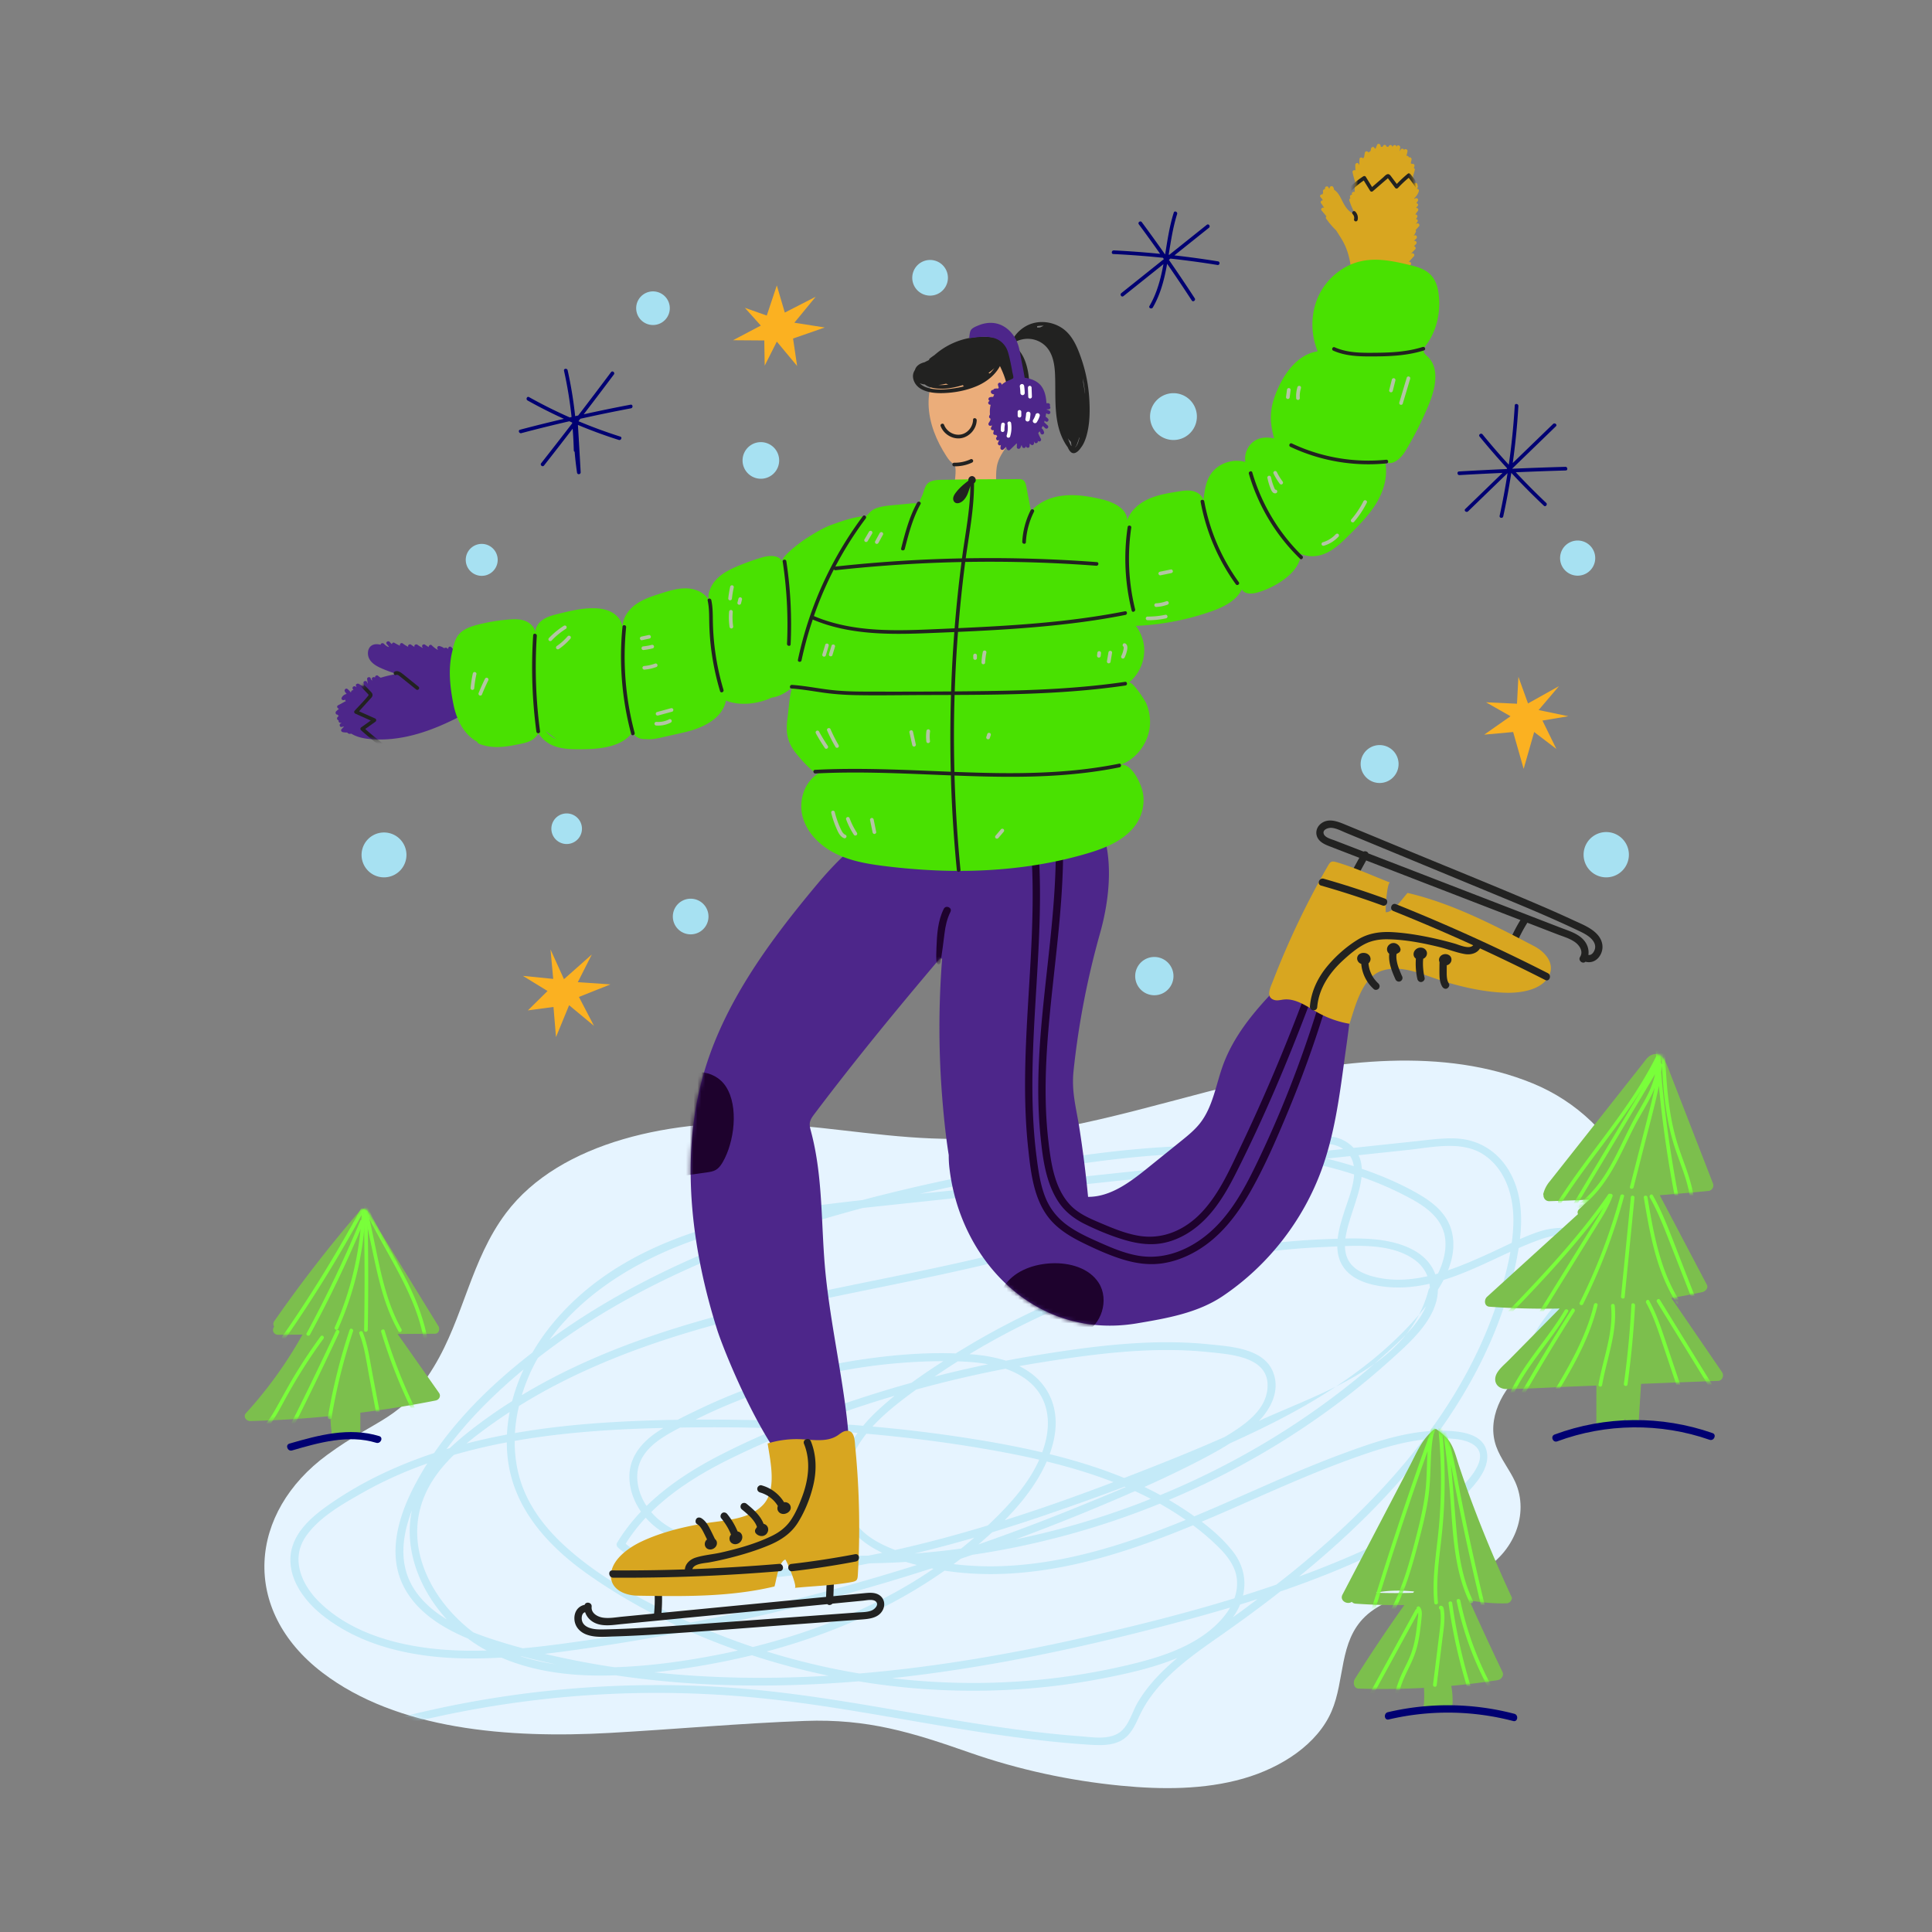 <svg xmlns="http://www.w3.org/2000/svg" width="500" height="500" fill="none"><rect width="100%" height="100%" fill="#808080" stroke="none"/><g clip-path="url(#a)"><path fill="#E6F4FF" d="M422.836 334.74c8.548-19.567-3.052-44.867-26.158-54.357-23.009-9.45-50.518-6.086-75.151-.125s-49.004 14.377-74.654 14.478c-15.441.061-30.66-2.918-46.061-3.858-26.26-1.602-55.866 4.447-69.851 23.046-9.138 12.153-10.942 27.054-18.681 39.791-8.5 13.994-14.28 13.036-27.605 22.8-20.29 14.867-22.569 40.1-1.202 56.391 19.373 14.771 48.07 17.037 74.266 15.576 16.895-.942 33.691-2.497 50.574-3.108 16.301-.59 27.676 2.967 42.663 8.207 12.48 4.364 25.7 7.254 39.142 8.557 10.591 1.027 21.555 1.04 31.641-1.843s19.228-9.019 22.838-17.383c3.506-8.123 1.895-18.039 8.693-24.551 7.277-6.971 20.545-6.526 29.795-11.618 8.777-4.832 12.739-14.95 9.073-23.168-1.413-3.167-3.798-6.008-4.946-9.249-2.486-7.02 1.395-14.743 7.556-19.957 9.408-7.961 23.24-8.577 28.068-19.629"/><mask id="b" width="358" height="189" x="68" y="274" maskUnits="userSpaceOnUse" style="mask-type:luminance"><path fill="#fff" d="M422.836 334.74c8.548-19.567-3.052-44.867-26.158-54.357-23.009-9.45-50.518-6.086-75.151-.125s-49.004 14.377-74.654 14.478c-15.441.061-30.66-2.918-46.061-3.858-26.26-1.602-55.866 4.447-69.851 23.046-9.138 12.153-10.942 27.054-18.681 39.791-8.5 13.994-14.28 13.036-27.605 22.8-20.29 14.867-22.569 40.1-1.202 56.391 19.373 14.771 48.07 17.037 74.266 15.576 16.895-.942 33.691-2.497 50.574-3.108 16.301-.59 27.676 2.967 42.663 8.207 12.48 4.364 25.7 7.254 39.142 8.557 10.591 1.027 21.555 1.04 31.641-1.843s19.228-9.019 22.838-17.383c3.506-8.123 1.895-18.039 8.693-24.551 7.277-6.971 20.545-6.526 29.795-11.618 8.777-4.832 12.739-14.95 9.073-23.168-1.413-3.167-3.798-6.008-4.946-9.249-2.486-7.02 1.395-14.743 7.556-19.957 9.408-7.961 23.24-8.577 28.068-19.629"/></mask><g mask="url(#b)"><path fill="#A7E1F2" d="M407.017 335.437c2.467-3.021 5.819-6.757 5.935-10.88.214-7.608-9.309-7.539-14.431-5.883-1.748.565-3.464 1.257-5.162 2.006.689-5.842.362-11.893-2.518-17.143-2.917-5.317-7.93-8.636-14.024-8.902-3.537-.155-7.073.363-10.582.737l-11.813 1.257-4.125.439c-1.32-1.453-3.136-2.429-5.115-2.822-4.273-.849-8.89.493-12.955 1.726-1.317.4-2.618.847-3.91 1.319-9.121-.965-18.368-.976-27.496-.404-18.755 1.176-37.398 4.599-55.758 8.494a453 453 0 0 0-21.862 5.19c-3.188.364-6.376.732-9.559 1.132-25.732 3.231-53.401 9.941-70.67 30.899a56.4 56.4 0 0 0-5.171 7.427c-9.617 7.434-18.591 16.003-25.455 26.016-9.936 3.285-19.478 7.807-27.991 13.919-4.633 3.326-9.277 7.746-9.202 13.889.073 5.937 4.309 11.127 8.807 14.577 9.902 7.596 22.552 10.341 34.8 10.723 3.668.114 7.335.036 10.999-.163 9.175 3.944 19.392 4.949 29.543 4.577a240 240 0 0 0 19.852 2.102c14.382.926 28.767.637 43.091-.547 1.254.206 2.508.411 3.762.591a181 181 0 0 0 39.835 1.307 174 174 0 0 0 19.923-2.724c6.406-1.259 12.897-2.728 18.949-5.228-3.982 3.315-7.634 7.052-10.28 11.538-1.531 2.596-2.364 6.431-5.117 8.023-2.833 1.638-6.743.939-9.83.706-29.23-2.209-57.732-9.824-86.932-12.29-27.782-2.347-55.924-.312-83.086 5.977a269 269 0 0 0-38.51 12.011c-1.21.48-.487 2.368.724 1.887a267.8 267.8 0 0 1 85.758-18.503c14.848-.711 29.726-.144 44.484 1.62 15.283 1.827 30.402 4.752 45.582 7.246 7.583 1.246 15.186 2.386 22.826 3.225 3.926.432 7.864.797 11.808 1.031 2.651.157 5.491.244 7.909-1.027 2.854-1.5 3.848-4.482 5.201-7.196 1.394-2.797 3.257-5.329 5.361-7.63 4.42-4.835 9.857-8.608 15.195-12.347 5.257-3.682 10.455-7.493 15.536-11.462 9.01-3.09 17.863-6.615 26.423-10.823 8.076-3.97 16.137-8.483 22.328-15.14 2.475-2.661 5.52-6.374 4.664-10.308-.836-3.839-4.987-4.86-8.36-5.187a37 37 0 0 0-3.848-.165c6.441-9.034 11.883-18.814 15.685-29.249 2.123-5.828 3.807-11.873 4.796-18.001 1.917-.836 3.851-1.63 5.83-2.317 2.932-1.018 6.868-1.67 9.755-.16 4.889 2.557.818 8.472-1.416 11.415-4.658 6.135-11.159 11.874-12.407 19.861-.927 5.933.975 13.071 7.105 15.361 1.213.453 2.044-1.391.822-1.847-7.275-2.718-7.188-12.546-4.206-18.397 2.18-4.265 5.498-7.803 8.503-11.483m-42.583-37.841c6.453-.687 14.324-2.583 20.015 1.555 5.249 3.816 7.23 10.405 7.219 16.644-.004 1.943-.166 3.897-.425 5.848-1.969.918-3.921 1.873-5.873 2.761-3.481 1.583-7.002 3.116-10.625 4.352 1.373-3.438 1.904-7.08.777-10.724-1.224-3.961-4.467-6.668-7.905-8.718-3.902-2.327-8.109-4.21-12.352-5.818a93 93 0 0 0-2.827-1.012c-.048-.974-.216-1.936-.56-2.86-.086-.23-.197-.442-.302-.659zm-34.117 112.5a328 328 0 0 1-8.633 2.847c.926-3.915.113-7.926-2.606-11.413-2.254-2.891-5.074-5.437-8.077-7.715a680 680 0 0 0 10.349-4.473c9.484-4.175 18.955-8.414 28.716-11.914 4.898-1.756 9.874-3.419 14.999-4.369a50 50 0 0 1 3.318-.499c-9.507 12.559-21.004 23.675-33.126 33.614-1.626 1.332-3.285 2.624-4.94 3.922m-15.13-9.866c2.316 2.276 4.515 5.011 4.898 8.347.204 1.773-.05 3.467-.613 5.064-12.909 3.97-26.057 7.241-39.184 10.199-18.999 4.281-38.391 7.62-57.885 9.261a179.5 179.5 0 0 1-23.984-5.705c10.519-2.816 20.775-6.607 30.469-11.559a129 129 0 0 0 15.556-9.35c6.301.959 12.722 1.106 19.086.594 15.772-1.27 30.708-6.338 45.235-12.339 2.25 1.694 4.414 3.515 6.422 5.488m-158.12 30.954a222 222 0 0 1-16.092-3.168c5.947-.685 11.874-1.579 17.759-2.5a543 543 0 0 0 19.449-3.43 172 172 0 0 0 12.799 5.065 187 187 0 0 1-5.981 1.248c-8.539 1.633-17.247 2.81-25.949 3.086-.662-.101-1.324-.195-1.985-.301m-29.699-6.969a81 81 0 0 1-4.848-1.748c-10.599-7.946-17.955-21.64-12.934-34.631 1.681-4.349 4.521-8.043 7.859-11.302a146 146 0 0 1 13.713-3.255 37 37 0 0 0 .373 5.136c1.832 12.65 10.819 22.162 20.912 29.222 7.105 4.97 14.706 9.295 22.624 13.011a539 539 0 0 1-20.935 3.525c-6.235.924-12.525 1.825-18.835 2.403a161 161 0 0 1-7.929-2.361m-11.735-5.111c-3.181-1.92-6.032-4.301-8.137-7.362-4.439-6.453-3.522-14.006-.888-20.896-2.169 10.125 2.017 20.613 9.025 28.258m113.121-107.068 45.227-4.813 41.773-4.446c-8.026 3.89-15.899 8.033-24.218 11.313-9.466 3.733-19.212 6.714-29.056 9.269-19.731 5.121-39.85 8.508-59.722 13.004-18.379 4.158-36.691 9.258-53.795 17.288a153 153 0 0 0-13.912 7.411 46.8 46.8 0 0 1 4.156-9.636c24.45-19.095 54.303-30.868 84.097-38.807q2.727-.294 5.45-.583m-75.92 42.064c35.6-15.841 74.841-19.421 112.182-29.329 9.828-2.608 19.551-5.663 28.978-9.487 9.109-3.695 17.686-8.452 26.594-12.577.431-.2.868-.387 1.301-.583l14.914-1.587c.676.122 1.354.237 2.028.371 3.924.782 7.809 1.799 11.618 3.042-.193 3.254-1.634 6.792-2.48 9.414-.72 2.231-1.504 4.735-1.781 7.213q-1.471.049-2.935.107c-4.847.189-9.687.565-14.505 1.122a197 197 0 0 0-27.683 5.253 196.8 196.8 0 0 0-52.012 22.152c-.568.346-1.138.701-1.707 1.052-7.821-.291-15.768.355-23.46 1.448a148 148 0 0 0-28.481 6.98 145 145 0 0 0-14.007 5.786c-1.997.95-4.029 1.916-6.016 2.964-5.729.09-11.454.289-17.167.632-8.352.501-16.702 1.363-24.948 2.803.104-1.743.32-3.483.65-5.2.117-.607.255-1.204.394-1.799 5.927-3.699 12.138-6.936 18.523-9.777m196.591-54.906c.505.796.795 1.68.937 2.613a102 102 0 0 0-7.055-1.962zM247.91 352.32c2.601.077 5.238.275 7.816.743a304 304 0 0 0-13.857 3.198 189 189 0 0 1 6.007-3.942zm69.11 19.531a447 447 0 0 1-14.392 6.051 861 861 0 0 1-11.693 4.594 109 109 0 0 0-3.617-1.419c-5.12-1.898-10.36-3.438-15.663-4.746 1.92-5.272 2.388-11.025-.501-16.09-1.748-3.064-4.357-5.203-7.361-6.694q2.731-.491 5.472-.932c14.215-2.281 28.983-4.188 43.376-2.704 5.671.585 15.699 1.125 15.408 8.952-.228 6.148-6.131 10.013-11.029 12.988m-138.872 47.848c-11.29-5.115-22.83-11.241-32.031-19.66-4.482-4.101-8.369-8.964-10.644-14.642-1.598-3.989-2.298-8.237-2.273-12.496 11.26-1.979 22.76-2.851 34.043-3.227a549 549 0 0 1 4.446-.126c-.745.462-1.479.938-2.189 1.443-3.298 2.345-6.04 5.572-6.529 9.719-.435 3.684.795 7.414 2.864 10.438q.022.03.046.06c-2.328 2.461-4.43 5.148-6.215 8.118-.231.384-.023.924.281 1.192 6.354 5.605 14.735 7.724 23.022 8.205 9.284.539 18.705-.494 27.892-1.759a253 253 0 0 0 14.172-2.378c3.148-.056 6.295-.162 9.437-.363q.185.06.371.118c.813.247 1.635.458 2.455.673a538 538 0 0 1-41.494 11.298 537 537 0 0 1-17.126 3.617c-.175-.078-.353-.15-.528-.23m23.234-50.04c-5.085 2.109-10.092 4.39-14.968 6.891-6.916 3.548-13.565 7.784-19.083 13.183-.042-.063-.09-.118-.131-.182-2.264-3.525-3.188-8.145-1.166-11.992s6.21-6.12 9.957-8.099a493 493 0 0 1 25.391.199m22.003-.675a429 429 0 0 0-12.519-.851 316 316 0 0 1 16.949-5.795c1.235-.384 2.475-.751 3.714-1.119a83 83 0 0 0-5.075 4.465 40 40 0 0 0-3.069 3.3m-1.44 1.859c-3.667 5.058-5.927 11.067-4.944 17.465 1.039 6.759 5.706 10.86 11.333 13.555q-1.818.382-3.64.739c-11.011.179-22.036-.54-32.936-2.212-7.972-1.223-17.709-2.589-23.227-9.07 6.006-5.932 13.481-10.409 21.039-14.096 5.49-2.679 11.114-5.115 16.814-7.365 5.194.234 10.382.559 15.561.984m34.011 23.65c-.106.101-.216.197-.323.298-7.91 2.4-15.896 4.547-23.96 6.346-4.329-1.651-8.709-4.003-11.034-8.197-2.141-3.864-2.241-8.549-1.152-12.749.886-3.421 2.58-6.436 4.733-9.147 10.309.904 20.577 2.193 30.759 3.945 4.673.804 9.345 1.704 13.976 2.776-2.878 6.458-7.952 11.92-12.999 16.728m14.931-16.257c5.864 1.425 11.65 3.147 17.273 5.332a592 592 0 0 1-14.781 5.409 458 458 0 0 1-13.368 4.456c3.192-3.238 6.112-6.732 8.453-10.558a39 39 0 0 0 2.423-4.639m-18.75 19.702c-1.117.965-2.25 1.912-3.405 2.831-4.008.542-8.029.975-12.061 1.28a333 333 0 0 0 15.466-4.111m-63.337 4.023c8.272 1.388 16.636 2.215 25.018 2.528-.325.049-.649.103-.974.151-9.286 1.367-18.84 2.513-28.242 2.148-8.088-.315-16.328-2.032-22.689-7.266a44.5 44.5 0 0 1 5.196-6.746c5.303 6.105 14.025 7.899 21.691 9.185m67.965-5.406a434 434 0 0 0 13.705-4.434 700 700 0 0 0 20.599-7.371c.085.036.17.068.255.104-4.763 2.044-9.562 3.988-14.325 5.911a541 541 0 0 1-23.788 8.933 117 117 0 0 0 3.554-3.143m12.49-35.574c2.221 3.676 2.339 8.061 1.316 12.137a27 27 0 0 1-.857 2.75c-7.263-1.707-14.633-2.996-21.988-4.092a373 373 0 0 0-21.917-2.583c3.335-3.656 7.424-6.753 11.288-9.571a300 300 0 0 1 23.111-5.401c3.652 1.264 7.01 3.389 9.047 6.76m-33.335-3.127q-5.042 1.4-10.031 2.974c-6.748 2.131-13.49 4.456-20.12 7.057-1.474-.063-2.948-.126-4.422-.175a550 550 0 0 0-21.333-.323c16.564-8.219 34.702-13.213 53.136-14.666 3.654-.288 7.327-.45 10.997-.454a157 157 0 0 0-8.227 5.587m-104.725 13.407a158 158 0 0 0-10.466 2.319c2.368-1.984 4.861-3.81 7.294-5.532a126 126 0 0 1 3.887-2.632 41 41 0 0 0-.715 5.845m50.733 50.088a543 543 0 0 0 59.166-15.451c.166.034.331.076.498.108a125 125 0 0 1-7.005 4.428c-12.346 7.227-25.862 12.358-39.748 15.806a176 176 0 0 1-12.911-4.891m78.944-16.113c-4.683.255-9.411.126-14.08-.443.618-.458 1.236-.918 1.845-1.389.995-.337 1.989-.673 2.982-1.016a211 211 0 0 0 48.53-13.24 77 77 0 0 1 6.699 4.2c-14.745 6.03-29.948 11.016-45.976 11.888m33.486-15.971a209.6 209.6 0 0 1-31.492 9.109 538 538 0 0 0 30.851-12.474 93 93 0 0 1 4.104 1.999c-1.153.458-2.301.929-3.463 1.366m1.815-4.445a283 283 0 0 0 9.911-4.65c4.082-2.021 8.288-4.149 12.212-6.633a365 365 0 0 0 6.434-2.989c15.768-7.526 31.037-16.924 42.513-30.312a78 78 0 0 0 1.799-2.175c-1.777 4.148-5.203 7.486-8.449 10.501a195 195 0 0 1-20.025 16.245c-12.534 8.872-26.081 16.276-40.277 22.119a90 90 0 0 0-4.118-2.106m73.545-51.041c-4.963 19.136-25.691 25.879-42.219 33.178-.576.254-1.136.541-1.702.817 3.331-3.475 5.642-8.329 3.507-13.063-2.611-5.788-10.936-6.241-16.36-6.8-14.778-1.524-29.933.419-44.522 2.794-2.704.44-5.4.929-8.091 1.443-2.754-.888-5.673-1.377-8.474-1.621-.322-.028-.646-.041-.968-.065a190 190 0 0 1 10.783-6.05 195.7 195.7 0 0 1 52.92-18.384 193 193 0 0 1 28.304-3.312c1.028-.043 2.1-.098 3.196-.15.039 2.207.619 4.328 2.189 6.135 2.784 3.205 7.714 4.198 11.753 4.448 3.344.208 6.663-.172 9.913-.908q.077.518.098 1.047c-.11.165-.279.303-.327.491m-21.648-11.294c6.275-.223 13.13.001 18.081 3.597 1.545 1.122 2.648 2.581 3.279 4.21-3.904.88-7.934 1.21-11.9.535-3.743-.637-8.073-2.084-9.164-6.158a9.1 9.1 0 0 1-.296-2.184m24.03 7.127c-.215.063-.434.116-.65.175-2.26-6.282-9.625-8.484-15.753-9.053-2.486-.231-4.997-.251-7.504-.203.203-1.556.629-3.102 1.057-4.54.848-2.842 1.909-5.621 2.605-8.508.227-.941.416-1.916.519-2.899 4.481 1.569 8.84 3.479 13.002 5.765 4.05 2.225 8.012 5.234 8.625 10.149.389 3.116-.477 6.238-1.85 9.096zm-37.989-32.093c4.014-1.139 9.694-2.758 13.495-.165l-10.765 1.146q-1.932-.343-3.875-.623c.382-.116.759-.249 1.145-.358m-52.384 3.365c14.004-1.93 28.312-3.04 42.444-1.957-.944.397-1.885.8-2.819 1.221l-14.18 1.509-47.252 5.029c-7.267.773-14.543 1.504-21.816 2.262a489 489 0 0 1 43.623-8.064m-95.324 17.961c7.95-2.203 16.072-3.614 24.242-4.712-6.325 1.924-12.593 4.03-18.778 6.371-17.036 6.448-33.483 14.666-48.331 25.266-.439.314-.875.637-1.313.954 10.261-14.159 27.625-23.291 44.18-27.879m-59.529 43.308a148 148 0 0 1 8.638-7.751 48.5 48.5 0 0 0-2.966 8.204 129 129 0 0 0-7.574 5.15c-2.911 2.143-5.871 4.452-8.561 7.018-.283.083-.568.16-.851.246 3.388-4.604 7.223-8.887 11.314-12.867m-11.095 64.844c-11.703-.766-24.546-3.943-33.167-12.414-4.57-4.49-7.467-11.161-3.447-16.977 3.427-4.959 9.483-8.348 14.62-11.264 5.388-3.058 11.014-5.555 16.799-7.609a78 78 0 0 0-3.814 6.726c-3.923 7.843-6.513 17.305-2.103 25.508 3.419 6.36 9.894 10.346 16.398 13.067a37 37 0 0 0 4.898 3.12c-3.394.099-6.791.065-10.184-.157m19.161 1.629c2.924.775 5.872 1.462 8.819 2.093-3.06-.461-6.082-1.133-9.024-2.074q.103-.009.205-.019m34.368 4.179c3.017-.334 5.995-.744 8.901-1.19a192 192 0 0 0 16.396-3.238 185 185 0 0 0 19.87 5.295c-15.062.901-30.162.727-45.167-.867m84.256 2.739a179 179 0 0 1-22.695-1.237c23.289-2.51 46.38-7.288 68.988-13.158 6.186-1.606 12.366-3.288 18.502-5.118-1.913 3.302-5.077 6.053-8.133 7.983-5.601 3.537-12.102 5.431-18.498 6.939-12.497 2.945-25.327 4.462-38.164 4.591m67.395-18.35c-.626.456-1.261.9-1.892 1.349.242-.348.5-.682.723-1.046.45-.737.826-1.488 1.144-2.247a356 356 0 0 0 4.509-1.409c-1.492 1.122-2.975 2.255-4.484 3.353m51.631-44.922c2.474-.029 5.414.004 7.718 1.045 9.634 4.354-9.063 17.797-12.765 20.114-8.474 5.304-17.796 9.373-27.097 12.982-1.402.544-2.819 1.052-4.23 1.573 12.778-10.421 24.642-21.954 34.503-35.186.115-.155.225-.315.34-.47.51-.028 1.02-.052 1.531-.058m15.396-36.803c-1.738 5.574-3.946 10.996-6.546 16.223-3.263 6.561-7.119 12.773-11.417 18.673-7.92.561-15.714 3.31-23.064 6.045-9.52 3.542-18.781 7.73-28.078 11.81a570 570 0 0 1-9.783 4.201 94 94 0 0 0-4.603-3.048 81 81 0 0 0-1.991-1.199 208 208 0 0 0 13.728-6.345c15.567-7.922 30.148-17.782 43.155-29.45 5.176-4.643 12.681-11.003 12.737-18.607a35 35 0 0 0 1.47-2.524c6.006-1.848 11.597-4.696 17.294-7.287-.684 3.916-1.744 7.794-2.902 11.508" opacity=".53"/></g><path fill="#D8A620" d="M366.583 57.872c-.064.046-.133.077-.198.12l.429-.548c.269-.345-.023-.767-.382-.763l.298-.405c.251-.341-.051-.894-.48-.76l.699-.945c.298-.402-.089-.847-.504-.74.146-.17.285-.346.437-.512.298-.325.023-.688-.316-.734.136-.212.272-.424.397-.646.208-.37-.246-.775-.604-.636-.124.048-.233.115-.351.17l.004-.173a4.17 4.17 0 0 0 1.169-1.757c.074-.224.029-.465-.186-.593a.5.5 0 0 0-.302-.065c.102-.168.214-.345.241-.543a.62.62 0 0 0-.099-.414c.093-.342-.244-.688-.623-.567a1.7 1.7 0 0 0-.321.153 21 21 0 0 0-.205-1.584.46.46 0 0 0 .005-.395c.174-.513.333-1.03.458-1.56.055-.23-.077-.403-.257-.482.053-.15.11-.3.158-.452.149-.48-.308-.773-.654-.585a.5.5 0 0 0-.3-.186c.08-.337.161-.674.211-1.02.056-.38-.381-.657-.688-.495-.049-.29-.361-.541-.639-.406.105-.4.211-.8.277-1.211.072-.452-.55-.751-.836-.372l-.038.054c-.087-.326-.618-.487-.834-.175l-.33.475c.053-.317.112-.632.152-.952.052-.424-.57-.793-.836-.372-.049.077-.089.157-.135.235l-.004-.074c-.028-.515-.692-.511-.905-.141l-.142.247-.017-.107c-.063-.396-.57-.575-.838-.25-.079.097-.143.2-.218.3-.144-.021-.289-.028-.434-.038l-.008-.051c-.071-.46-.704-.58-.906-.141l-.089.196a6 6 0 0 0-.472.063l-.077-.384c-.086-.431-.714-.61-.905-.141l-.357.878c-.079.03-.154.07-.233.105q-.006-.023-.012-.047c-.092-.537-.822-.548-.941-.02l-.151.665q-.267.18-.519.385c-.036-.043-.061-.093-.099-.135-.274-.306-.77-.225-.855.206-.071.358-.125.717-.179 1.077a8 8 0 0 0-.288.392l-.061-.076c-.234-.291-.831-.238-.855.206a29 29 0 0 0-.034 1.6l-.208-.366c-.261-.46-.861-.087-.857.329.004.47.028.94.059 1.409-.29-.23-.843.032-.76.437.184.899.436 1.777.722 2.645-.072.465-.128.928-.155 1.386-.023.375-.017.752-.029 1.128-.363-.26-.937.226-.646.683l.007.013c-.355-.071-.751.34-.493.738.024.038.043.078.067.116-.213.1-.366.37-.29.618q.338 1.095.818 2.135c.148.319.295.648.487.94-.074.137-.177.242-.34.242a.65.65 0 0 1-.313-.106c-1.259-.704-1.982-2.061-2.626-3.352-.477-.957-.985-1.96-1.87-2.562-.04-.027-.079-.04-.119-.064-.031-.27-.102-.534-.265-.755-.246-.334-.789-.205-.855.206-.009.058-.023.115-.033.173-.077-.003-.156-.011-.23-.005l-.014-.078c-.043-.234-.216-.414-.462-.418-.219-.004-.463.163-.479.4-.008.118-.027.235-.036.352-.029-.002-.057-.011-.086-.007a.485.485 0 0 0-.42.524c.009.11.032.22.046.33a2.3 2.3 0 0 0-.137.48c-.405-.113-.879.32-.537.693.209.228.402.467.564.73.009.014.036.066.067.126-.392-.084-.761.376-.491.73q.45.596.825 1.233c-.04-.02-.077-.044-.118-.063-.405-.187-.897.345-.578.71q.647.743 1.259 1.516a.446.446 0 0 0-.061.604 21 21 0 0 0 2.585 3.035c.423.668.85 1.333 1.262 1.995 2.186 3.508 2.45 6.605 2.994 10.718.123.93.254 1.885.71 2.705.536.965 1.481 1.652 2.502 2.07 2.218.913 4.894.609 6.851-.777 2.151-1.524 3.233-4.032 3.9-6.641l1.056-1.195c.336-.38-.071-.802-.471-.744l1.309-1.446c.361-.4-.217-1.012-.644-.687-.063.048-.129.088-.193.134a29 29 0 0 1 1.183-1.25c.286-.283-.001-.736-.33-.785l.573-.618c.36-.39-.242-1.05-.643-.687-.02.018-.043.03-.063.049q.345-.377.724-.72c.444-.4-.053-1.144-.554-.771-.033.025-.07.039-.103.063.202-.325.391-.66.555-1.01a.44.44 0 0 0-.077-.483l.889-.993c.359-.403-.215-1-.646-.686"/><path fill="#222221" d="M351.318 55.734a2.34 2.34 0 0 0-.596-.997c-.08-.083-.244-.117-.354-.105a.5.5 0 0 0-.314.17.48.48 0 0 0-.105.354.54.54 0 0 0 .161.302c-.008-.008-.018-.02-.021-.02.011.004.027.03.034.04q.038.044.073.093.057.08.108.166l.015.03a2 2 0 0 1 .112.302l.003.014a2 2 0 0 1 .037.325v.017q-.003.048-.008.095a2 2 0 0 1-.041.232c-.058.242.159.515.398.54.273.029.478-.14.54-.398a2.3 2.3 0 0 0-.042-1.16"/><mask id="c" width="25" height="41" x="342" y="37" maskUnits="userSpaceOnUse" style="mask-type:luminance"><path fill="#fff" d="M342.255 50.971c-.137-1.847 1.474-2.908 3.118-1.79.884.6 1.392 1.603 1.869 2.561.644 1.29 1.367 2.648 2.626 3.352a.67.67 0 0 0 .313.106c.399 0 .495-.553.465-.95a42 42 0 0 1-.045-5.663c.115-1.915.671-3.92 1.254-5.739 1.576-4.917 7.852-6.802 11.462-2.547 2.396 2.825 2.714 6.826 2.707 10.53a93 93 0 0 1-1.506 16.568c-.616 3.355-1.617 6.974-4.401 8.946-1.957 1.386-4.633 1.69-6.851.778-1.021-.42-1.966-1.107-2.502-2.07-.456-.82-.587-1.776-.71-2.706-.544-4.113-.808-7.21-2.994-10.718-2.064-3.312-4.506-6.63-4.805-10.658"/></mask><g mask="url(#c)"><path fill="#222221" d="M368.801 51.005a26 26 0 0 0-3.789-5.945c-.158-.186-.45-.28-.662-.109a31 31 0 0 0-2.86 2.651l-1.268-1.683c-.348-.46-.7-1.106-1.364-.752-.361.192-.694.58-1.004.848l-1.05.907-1.711 1.48-1.631-2.646c-.139-.226-.459-.239-.662-.108a21.5 21.5 0 0 0-3.714 3.032c-.428.436.309 1.035.733.603.949-.966 2.003-1.809 3.122-2.566l1.655 2.683c.126.204.478.268.662.108l3.412-2.948c.134-.116.331-.24.437-.378l.076-.066a1172.172 1172.172 0 0 0 1.87 2.485c.193.256.542.251.752.024a30 30 0 0 1 2.757-2.606 25 25 0 0 1 3.352 5.326c.256.553 1.144.216.887-.34"/></g><path fill="#4D268A" d="M125.151 168.644c.036.513-2.38.625-5.735.518l-1.379-1.029a.456.456 0 0 0-.607.027c-.133-.124-.255-.261-.38-.395a1.24 1.24 0 0 0-.399-.372c-.39-.226-.835.319-.601.67-.112-.132-.214-.278-.377-.356a.8.8 0 0 0-.654-.008q-.049.023-.094.05a3.1 3.1 0 0 0-1.22-.551c-.335-.071-.665.323-.514.639.063.132.101.256.128.38-.577-.341-1.116-.729-1.592-1.219-.327-.337-.844.079-.765.47a9 9 0 0 1-.95-.615c-.417-.311-1.024.199-.687.644.055.072.085.149.131.222a11 11 0 0 1-1.44-.868c-.399-.288-1.012.184-.707.607a9 9 0 0 1-.915-.616c-.36-.278-.937.085-.744.537l.013.029a7.7 7.7 0 0 1-1.417-.874c-.42-.329-.921.154-.707.594a16 16 0 0 1-1.478-.773c-.289-.173-.588.075-.648.359a4.2 4.2 0 0 1-.555-.579c-.404-.433-1.156.058-.771.554q.335.363.602.763c-.108-.02-.199-.039-.29-.057a3.4 3.4 0 0 1-1.024-.775c-.264-.293-.87-.198-.86.243-.79-.188-1.58-.242-2.263.157-1.203.704-1.306 2.525-.557 3.701.749 1.175 2.072 1.839 3.356 2.382q1.782.753 3.627 1.34a27.6 27.6 0 0 0-4.151.952 3.7 3.7 0 0 1-.688-.5c-.324-.305-.888.078-.758.483l-.074-.062c-.502-.313-1.085.328-.603.733.062.039-.112.023-.184-.013-.17-.086-.239-.326-.295-.49-.173-.505-.999-.314-.915.222.05.32.091.643.151.961l.014.101-.065.038c-.057-.124-.105-.278-.121-.324-.173-.497-1.034-.312-.915.222.049.22.083.44.11.66-.064.043-.13.091-.194.135a4.5 4.5 0 0 1-1.095-.555c-.345-.241-.984.075-.744.537.05.099.077.201.118.301-.116-.077-.228-.159-.367-.212-.372-.141-.794.204-.636.604.054.137.132.258.21.376-.318-.053-.651.203-.601.509l-.114.062a4.6 4.6 0 0 0-.816-.851c-.441-.355-.945.195-.687.644.13.225.287.428.46.615a1.78 1.78 0 0 0-1.287.97c-.223.467.33.785.71.578l.178-.097c-.01.172.08.329.219.424a.45.45 0 0 0-.18.05l-1.896 1.037c-.424.232-.132.846.28.856l-.725.656c-.331.3-.122.949.319.864.07.14.2.252.352.281l-.363.427c-.231.272-.03.77.329.776-.16.335.189.75.603.639l.148-.04.006.015c-.109.083-.21.174-.322.254-.36.258-.153.967.329.857l.524-.119q.024.032.049.064l-.596.618c-.268.278-.03.702.296.771.396.084.79.114 1.185.104a.5.5 0 0 0 .103.135c.269.237.614.255.912.144.026.016.051.036.077.052 1.628.968 3.557 1.293 5.447 1.413 11.707.746 22.574-5.545 32.609-11.62.85-.512-3.759-9.448-3.873-11.056"/><mask id="d" width="42" height="26" x="88" y="166" maskUnits="userSpaceOnUse" style="mask-type:luminance"><path fill="#fff" d="M104.988 168.041c-2.528-.288-4.447-.569-5.047-.756-1.215-.378-2.589-.907-3.688-.265-1.203.703-1.306 2.525-.557 3.701.75 1.175 2.072 1.839 3.356 2.382q1.783.753 3.627 1.34c-3.414.532-6.55 1.471-9.378 3.599-2.19 1.635-5.279 4.329-5.256 7.286.015 1.894 1.296 3.613 2.923 4.581s3.557 1.293 5.447 1.413c11.707.747 22.574-5.545 32.609-11.62.849-.514-3.76-9.45-3.873-11.059.083 1.175-12.699.25-20.163-.602"/></mask><g mask="url(#d)"><path fill="#222221" d="M100.29 193.337a90 90 0 0 1-5.774-4.673l2.656-1.897a.48.48 0 0 0-.084-.819l-4.163-1.865 1.752-1.941 1.087-1.204c.266-.294.635-.616.649-1.047.01-.339-.172-.579-.393-.817-.362-.39-.733-.771-1.1-1.157l-2.2-2.314c-.42-.442-1.017.296-.602.733l1.728 1.818.943.992.393.413c.23.244.294.249.082.518-1.065 1.355-2.34 2.591-3.495 3.871-.21.231-.097.614.174.735l4.003 1.793-2.477 1.769c-.257.184-.251.55-.024.752a90 90 0 0 0 6.243 5.072c.489.364 1.093-.369.602-.732"/></g><path fill="#222221" d="m108.313 177.71-3.072-2.476c-.473-.382-.934-.801-1.439-1.141-.483-.325-1.062-.554-1.628-.3-.556.249-.219 1.136.34.886.413-.185.863.271 1.159.51l1.317 1.061 2.721 2.193c.475.384 1.077-.35.602-.733"/><path fill="#EBAD7A" d="M246.822 120.063c-.801-.414-1.352-1.18-1.845-1.934-2.633-4.024-4.543-8.649-4.66-13.456s1.754-9.796 5.544-12.755 9.566-3.441 13.405-.546c2.401 1.81 3.834 4.667 4.53 7.592 1.225 5.147.328 10.765-2.439 15.275-1.13 1.841-2.575 3.546-3.173 5.622-.385 1.338-.392 2.751-.397 4.143l-.023 7.338c-.008 2.533-.136 5.362-1.961 7.119-3.201 3.08-8.744 1.23-9.923-2.633-.735-2.417 2.651-14.882.942-15.765"/><path fill="#4D268A" d="M346.797 246.955c-1.845-1.114-4.317-.977-6.318-.09-2.2.975-3.961 2.706-5.67 4.401-7.287 7.227-14.792 14.786-18.304 24.43-1.844 5.063-2.593 10.699-5.905 14.95-1.403 1.801-3.197 3.251-4.974 4.684l-8.547 6.891c-4.561 3.678-9.627 7.542-15.486 7.528a305 305 0 0 0-2.227-17.675c-.849-5.451-2.113-9.472-1.523-15.032a213.6 213.6 0 0 1 6.84-35.489c5.324-18.852 2.734-40.995-21.545-38.605-22.37 2.203-37.047 8.414-51.666 25.9-12.954 15.494-25.31 32.325-30.141 51.934-5.118 20.772-2.094 43.181 4.262 63.332 2.403 7.619 22.03 55.815 32.196 37.089 2.344-4.318 1.93-9.571 1.35-14.451-1.463-12.325-4.158-24.39-5.44-36.697-1.292-12.404-.565-25.094-3.814-37.24-.202-.753-.42-1.532-.291-2.301.138-.825.658-1.529 1.161-2.197 10.463-13.879 21.389-27.177 32.629-40.433.145.092.291.179.434.282a228.168 228.168 0 0 0 .128 37.115c.388 4.558.865 9.134 1.587 13.661a27 27 0 0 0 .136 2.961c2.639 24.362 22.395 44.993 48.611 40.572 7.649-1.29 15.651-2.66 22.181-7.058 11.716-7.889 20.83-19.575 25.629-32.859 3.229-8.938 4.521-18.44 5.793-27.858.893-6.57 1.958-12.988 1.947-19.65-.005-2.803-.312-5.97-2.5-7.722a5 5 0 0 0-.533-.373"/><mask id="e" width="172" height="184" x="178" y="202" maskUnits="userSpaceOnUse" style="mask-type:luminance"><path fill="#fff" d="M346.797 246.955c-1.845-1.114-4.317-.977-6.318-.09-2.2.975-3.961 2.706-5.67 4.401-7.287 7.227-14.792 14.786-18.304 24.43-1.844 5.063-2.593 10.699-5.905 14.95-1.403 1.801-3.197 3.251-4.974 4.684l-8.547 6.891c-4.561 3.678-9.627 7.542-15.486 7.528a305 305 0 0 0-2.227-17.675c-.849-5.451-2.113-9.472-1.523-15.032a213.6 213.6 0 0 1 6.84-35.489c5.324-18.852 2.734-40.995-21.545-38.605-22.37 2.203-37.047 8.414-51.666 25.9-12.954 15.494-25.31 32.325-30.141 51.934-5.118 20.772-2.094 43.181 4.262 63.332 2.403 7.619 22.03 55.815 32.196 37.089 2.344-4.318 1.93-9.571 1.35-14.451-1.463-12.325-4.158-24.39-5.44-36.697-1.292-12.404-.565-25.094-3.814-37.24-.202-.753-.42-1.532-.291-2.301.138-.825.658-1.529 1.161-2.197 10.463-13.879 21.389-27.177 32.629-40.433.145.092.291.179.434.282a228.168 228.168 0 0 0 .128 37.115c.388 4.558.865 9.134 1.587 13.661a27 27 0 0 0 .136 2.961c2.639 24.362 22.395 44.993 48.611 40.572 7.649-1.29 15.651-2.66 22.181-7.058 11.716-7.889 20.83-19.575 25.629-32.859 3.229-8.938 4.521-18.44 5.793-27.858.893-6.57 1.958-12.988 1.947-19.65-.005-2.803-.312-5.97-2.5-7.722a5 5 0 0 0-.533-.373"/></mask><g mask="url(#e)"><path fill="#1E022D" d="M259.799 338.801c-.493-.867-.901-1.815-.938-2.811-.052-1.375.609-2.688 1.456-3.772 2.747-3.518 7.391-5.086 11.851-5.28 4.605-.201 9.7 1.189 12.183 5.072 2.793 4.367.736 11.029-4.034 13.061-7.114 3.029-16.596.635-20.518-6.27"/></g><mask id="f" width="172" height="184" x="178" y="202" maskUnits="userSpaceOnUse" style="mask-type:luminance"><path fill="#fff" d="M346.797 246.955c-1.845-1.114-4.317-.977-6.318-.09-2.2.975-3.961 2.706-5.67 4.401-7.287 7.227-14.792 14.786-18.304 24.43-1.844 5.063-2.593 10.699-5.905 14.95-1.403 1.801-3.197 3.251-4.974 4.684l-8.547 6.891c-4.561 3.678-9.627 7.542-15.486 7.528a305 305 0 0 0-2.227-17.675c-.849-5.451-2.113-9.472-1.523-15.032a213.6 213.6 0 0 1 6.84-35.489c5.324-18.852 2.734-40.995-21.545-38.605-22.37 2.203-37.047 8.414-51.666 25.9-12.954 15.494-25.31 32.325-30.141 51.934-5.118 20.772-2.094 43.181 4.262 63.332 2.403 7.619 22.03 55.815 32.196 37.089 2.344-4.318 1.93-9.571 1.35-14.451-1.463-12.325-4.158-24.39-5.44-36.697-1.292-12.404-.565-25.094-3.814-37.24-.202-.753-.42-1.532-.291-2.301.138-.825.658-1.529 1.161-2.197 10.463-13.879 21.389-27.177 32.629-40.433.145.092.291.179.434.282a228.168 228.168 0 0 0 .128 37.115c.388 4.558.865 9.134 1.587 13.661a27 27 0 0 0 .136 2.961c2.639 24.362 22.395 44.993 48.611 40.572 7.649-1.29 15.651-2.66 22.181-7.058 11.716-7.889 20.83-19.575 25.629-32.859 3.229-8.938 4.521-18.44 5.793-27.858.893-6.57 1.958-12.988 1.947-19.65-.005-2.803-.312-5.97-2.5-7.722a5 5 0 0 0-.533-.373"/></mask><g mask="url(#f)"><path fill="#1E022D" d="M186.853 301.075c-.418.668-.915 1.294-1.588 1.691-.712.419-1.554.543-2.373.658l-6.184.87c-.797.112-1.608.224-2.403.099-7.228-1.137-3.826-20.618-.159-24.306 3.778-3.8 10.711-3.566 13.743 1.15 3.365 5.232 2.114 14.413-.815 19.469q-.107.186-.221.369"/></g><mask id="g" width="172" height="184" x="178" y="202" maskUnits="userSpaceOnUse" style="mask-type:luminance"><path fill="#fff" d="M346.797 246.955c-1.845-1.114-4.317-.977-6.318-.09-2.2.975-3.961 2.706-5.67 4.401-7.287 7.227-14.792 14.786-18.304 24.43-1.844 5.063-2.593 10.699-5.905 14.95-1.403 1.801-3.197 3.251-4.974 4.684l-8.547 6.891c-4.561 3.678-9.627 7.542-15.486 7.528a305 305 0 0 0-2.227-17.675c-.849-5.451-2.113-9.472-1.523-15.032a213.6 213.6 0 0 1 6.84-35.489c5.324-18.852 2.734-40.995-21.545-38.605-22.37 2.203-37.047 8.414-51.666 25.9-12.954 15.494-25.31 32.325-30.141 51.934-5.118 20.772-2.094 43.181 4.262 63.332 2.403 7.619 22.03 55.815 32.196 37.089 2.344-4.318 1.93-9.571 1.35-14.451-1.463-12.325-4.158-24.39-5.44-36.697-1.292-12.404-.565-25.094-3.814-37.24-.202-.753-.42-1.532-.291-2.301.138-.825.658-1.529 1.161-2.197 10.463-13.879 21.389-27.177 32.629-40.433.145.092.291.179.434.282a228.168 228.168 0 0 0 .128 37.115c.388 4.558.865 9.134 1.587 13.661a27 27 0 0 0 .136 2.961c2.639 24.362 22.395 44.993 48.611 40.572 7.649-1.29 15.651-2.66 22.181-7.058 11.716-7.889 20.83-19.575 25.629-32.859 3.229-8.938 4.521-18.44 5.793-27.858.893-6.57 1.958-12.988 1.947-19.65-.005-2.803-.312-5.97-2.5-7.722a5 5 0 0 0-.533-.373"/></mask><g mask="url(#g)"><path fill="#1E022D" d="M341.178 260.32c-4.384 14.248-9.808 28.207-16.347 41.607-3.023 6.194-6.517 12.465-11.786 17.045-5.034 4.376-11.547 7.124-18.284 6.031-3.675-.596-7.124-2.09-10.504-3.593-2.88-1.281-5.79-2.609-8.318-4.518-2.551-1.926-4.416-4.39-5.546-7.387-1.221-3.238-1.699-6.727-2.136-10.142-1.899-14.832-.887-29.815.002-44.68.983-16.457 1.841-33.127-1.419-49.4-.238-1.188-2.127-.993-1.887.209 3.037 15.156 2.491 30.663 1.6 46.005-.885 15.257-2.106 30.621-.444 45.871.722 6.625 1.54 14.045 6.412 19.051 2.227 2.288 5.046 3.923 7.896 5.312 3.232 1.575 6.574 3.087 10.01 4.16 3.346 1.046 6.826 1.57 10.32 1.071 3.136-.448 6.122-1.597 8.855-3.18 6.012-3.484 10.358-9.062 13.774-15.002 3.752-6.524 6.775-13.523 9.681-20.456a293 293 0 0 0 9.857-27.23c.352-1.155-1.377-1.941-1.736-.774"/></g><mask id="h" width="172" height="184" x="178" y="202" maskUnits="userSpaceOnUse" style="mask-type:luminance"><path fill="#fff" d="M346.797 246.955c-1.845-1.114-4.317-.977-6.318-.09-2.2.975-3.961 2.706-5.67 4.401-7.287 7.227-14.792 14.786-18.304 24.43-1.844 5.063-2.593 10.699-5.905 14.95-1.403 1.801-3.197 3.251-4.974 4.684l-8.547 6.891c-4.561 3.678-9.627 7.542-15.486 7.528a305 305 0 0 0-2.227-17.675c-.849-5.451-2.113-9.472-1.523-15.032a213.6 213.6 0 0 1 6.84-35.489c5.324-18.852 2.734-40.995-21.545-38.605-22.37 2.203-37.047 8.414-51.666 25.9-12.954 15.494-25.31 32.325-30.141 51.934-5.118 20.772-2.094 43.181 4.262 63.332 2.403 7.619 22.03 55.815 32.196 37.089 2.344-4.318 1.93-9.571 1.35-14.451-1.463-12.325-4.158-24.39-5.44-36.697-1.292-12.404-.565-25.094-3.814-37.24-.202-.753-.42-1.532-.291-2.301.138-.825.658-1.529 1.161-2.197 10.463-13.879 21.389-27.177 32.629-40.433.145.092.291.179.434.282a228.168 228.168 0 0 0 .128 37.115c.388 4.558.865 9.134 1.587 13.661a27 27 0 0 0 .136 2.961c2.639 24.362 22.395 44.993 48.611 40.572 7.649-1.29 15.651-2.66 22.181-7.058 11.716-7.889 20.83-19.575 25.629-32.859 3.229-8.938 4.521-18.44 5.793-27.858.893-6.57 1.958-12.988 1.947-19.65-.005-2.803-.312-5.97-2.5-7.722a5 5 0 0 0-.533-.373"/></mask><g mask="url(#h)"><path fill="#1E022D" d="M337.395 258.329a485 485 0 0 1-16.344 38.495c-2.771 5.813-5.458 11.95-9.878 16.734-4.276 4.629-10.049 7.32-16.402 6.273-3.385-.558-6.583-1.879-9.724-3.21-2.931-1.242-5.978-2.49-8.179-4.883-3.998-4.346-4.883-10.785-5.539-16.41-1.589-13.629-.278-27.36 1.196-40.936 1.658-15.261 3.554-30.635 2.087-45.994-.116-1.216-2.003-1.01-1.887.209 2.722 28.495-6.285 56.677-3.473 85.169.581 5.884 1.367 12.364 4.758 17.387 1.713 2.538 4.104 4.327 6.827 5.666 3.073 1.511 6.331 2.864 9.602 3.883 3.167.987 6.503 1.593 9.819 1.111 2.864-.417 5.572-1.59 7.958-3.209 5.279-3.582 8.673-9.142 11.5-14.725 7.347-14.505 13.706-29.568 19.411-44.787.429-1.139-1.302-1.919-1.732-.773"/></g><mask id="i" width="172" height="184" x="178" y="202" maskUnits="userSpaceOnUse" style="mask-type:luminance"><path fill="#fff" d="M346.797 246.955c-1.845-1.114-4.317-.977-6.318-.09-2.2.975-3.961 2.706-5.67 4.401-7.287 7.227-14.792 14.786-18.304 24.43-1.844 5.063-2.593 10.699-5.905 14.95-1.403 1.801-3.197 3.251-4.974 4.684l-8.547 6.891c-4.561 3.678-9.627 7.542-15.486 7.528a305 305 0 0 0-2.227-17.675c-.849-5.451-2.113-9.472-1.523-15.032a213.6 213.6 0 0 1 6.84-35.489c5.324-18.852 2.734-40.995-21.545-38.605-22.37 2.203-37.047 8.414-51.666 25.9-12.954 15.494-25.31 32.325-30.141 51.934-5.118 20.772-2.094 43.181 4.262 63.332 2.403 7.619 22.03 55.815 32.196 37.089 2.344-4.318 1.93-9.571 1.35-14.451-1.463-12.325-4.158-24.39-5.44-36.697-1.292-12.404-.565-25.094-3.814-37.24-.202-.753-.42-1.532-.291-2.301.138-.825.658-1.529 1.161-2.197 10.463-13.879 21.389-27.177 32.629-40.433.145.092.291.179.434.282a228.168 228.168 0 0 0 .128 37.115c.388 4.558.865 9.134 1.587 13.661a27 27 0 0 0 .136 2.961c2.639 24.362 22.395 44.993 48.611 40.572 7.649-1.29 15.651-2.66 22.181-7.058 11.716-7.889 20.83-19.575 25.629-32.859 3.229-8.938 4.521-18.44 5.793-27.858.893-6.57 1.958-12.988 1.947-19.65-.005-2.803-.312-5.97-2.5-7.722a5 5 0 0 0-.533-.373"/></mask><g mask="url(#i)"><path fill="#1E022D" d="M244.242 235.219c-1.537 3.074-1.753 6.567-1.882 9.93-.046 1.193-.092 2.389-.024 3.581.022.394.187.91.581.887.349-.02.49-.453.542-.798.363-2.41.69-4.815.978-7.231.23-1.931.667-3.848 1.539-5.597.545-1.094-1.19-1.863-1.734-.772"/></g><path fill="#49E101" d="M297.515 185.181a12.5 12.5 0 0 0-.905-3.232c-.273-.632-3.617-5.959-4.523-5.243 2.76-2.18 4.315-5.799 3.996-9.302s-2.501-6.782-5.609-8.428c3.261-2.43 3.89-7.301 2.42-11.093-2.21-5.701-7.308-7.743-11.374-11.61-2.104-2-4.046-4.149-6.969-4.935-.851-.229-7.977-.345-7.671 1.263l-1.252-6.584c-.132-.694-.323-1.475-.939-1.822-.37-.209-.818-.21-1.242-.206-6.169.06-12.348.022-18.516.179-1.42.036-3.692-.134-4.836.936-.807.754-.982 2.149-1.419 3.119-.365.81-.749 1.595-1.166 2.386-.321-.397-.919-.385-1.427-.337l-4.954.466c-1.196.113-2.398.226-3.558.535-.685.182-1.363.438-1.929.865-.764.577-1.298 1.445-2.14 1.898.106-.079.06-.262-.053-.332-.112-.069-.255-.059-.386-.044-2.656.297-5.289 1.242-7.794 2.137-2.398.856-4.841 2.406-6.968 3.785-.918.595-6.347 4.562-5.863 5.847-.697-1.849-3.338-1.724-5.233-1.163a60 60 0 0 0-6.166 2.193c-1.918.802-3.831 1.727-5.329 3.169s-2.54 3.487-2.332 5.555c-1.164-1.915-3.509-2.854-5.749-2.914-2.24-.059-4.425.624-6.562 1.299-2.273.719-4.59 1.459-6.525 2.852s-3.46 3.576-3.445 5.96c-.13-1.624-1.255-3.054-2.667-3.866-1.412-.811-3.078-1.076-4.706-1.104-3.122-.054-6.194.702-9.225 1.453-1.346.334-2.72.679-3.882 1.435s-2.094 2.012-2.084 3.399c-.172-1.428-1.382-2.565-2.737-3.048s-2.837-.43-4.27-.308a49 49 0 0 0-7.49 1.227c-1.513.369-3.039.826-4.31 1.726-1.913 1.356-2.214 3.342-2.721 5.462-1.068 4.467-.529 9.281.386 13.727.795 3.862 2.754 7.687 6.081 9.466.067.224.23.424.518.541 2.991 1.213 6.214.933 9.307.302 1.424-.291 3.023-.501 4.3-1.23.76-.434 1.309-1.08 1.756-1.801a8 8 0 0 0 2.638 2.615c2.62 1.573 5.811 1.547 8.768 1.525 4.32-.033 10.315-.555 12.91-4.418q.104.127.219.246c.347.667 1.036 1.201 1.779 1.404.448.122 1.007.163 1.627.151q.237.024.473.031c1.612.038 3.196-.412 4.757-.761 1.647-.368 3.299-.72 4.939-1.117 4.447-1.077 9.46-3.41 10.422-8.135 3.298 1.386 8.059 1.006 11.839-.764 1.936-.265 3.738-1.284 5.265-2.617-.687 2.409-.819 5.02-1.203 8.076-.432 3.442-.118 5.772 1.934 8.59.59.81 5.075 6.177 6.201 5.55-3.834 2.136-5.36 7.257-4.133 11.47s4.713 7.487 8.664 9.398 8.36 2.63 12.716 3.166c17.355 2.138 35.215 1.688 51.993-3.236 4.429-1.3 8.966-3.037 12.001-6.514 2.399-2.749 3.421-6.624 2.398-10.147-.58-1.997-2.958-7.177-5.899-6.254 4.247-1.332 7.355-5.438 7.888-9.802a11.7 11.7 0 0 0-.034-3.037m-153.903 5.915a6.1 6.1 0 0 1-2.372-1.935c.889.738 1.801 1.45 2.753 2.083-.126-.05-.256-.091-.381-.148"/><path fill="#222221" d="M226.675 412.402c-.992-.288-2.043-.178-3.055-.082q-2.353.225-4.706.457l-3.232.314.234-6.139c.02-.512-.249-.997-.797-1.08-.463-.07-1.061.282-1.08.797l-.252 6.606-3.814.37-18.353 1.781-20.235 1.963-10.353 1.004c-1.636.159-3.411.503-5.051.239-1.405-.227-3.038-1.166-2.863-2.813.12-1.13-1.492-1.443-1.812-.487-.019.003-.033-.004-.053.001-1.736.389-2.657 1.874-2.6 3.619.062 1.904 1.3 3.359 3.043 4.035 2.254.874 4.854.596 7.214.526 3.15-.094 6.299-.248 9.445-.436 12.074-.722 24.135-1.717 36.198-2.602 6.101-.448 12.203-.891 18.304-1.343 2.044-.151 4.458-.359 5.56-2.373.965-1.762.215-3.789-1.742-4.357m-1.101 4.395c-1.183.477-2.613.426-3.866.518l-8.213.602-33.088 2.427c-6.286.461-12.574.927-18.873 1.183q-2.363.097-4.725.149c-1.292.027-2.646.079-3.903-.277-1.043-.295-2.025-.885-2.291-1.995-.175-.729-.064-1.942.813-2.171.386 1.194 1.293 2.186 2.488 2.759 2.169 1.039 4.802.533 7.089.311l16.706-1.621 33.412-3.242 2.98-.289a.86.86 0 0 0 .443.215c.307.047.67-.095.888-.344l3.925-.381 4-.388c.861-.084 2.496-.464 3.25.166 1.003.837-.216 2.047-1.035 2.378"/><path fill="#222221" d="M171.218 410.638c-.04-.511-.55-.894-1.048-.839-.524.058-.879.535-.839 1.048a39 39 0 0 1-.068 6.876c-.05.51.271 1.001.797 1.08.488.074 1.03-.285 1.08-.797.242-2.447.269-4.916.078-7.368"/><path fill="#D8A620" d="M195.409 411.598a76 76 0 0 0 5.031-1.023c.54-1.82 1.011-6.198 2.794-6.991.482.592 3.273 7.275 2.429 7.357 4.563-.443 9.263-.603 13.787-1.338 2.704-.44 2.464-.441 2.629-3.274.13-2.226.195-4.458.24-6.687.113-5.55.01-11.104-.313-16.645a210 210 0 0 0-.664-8.451c-.153-1.548-.047-4.706-2.577-4.193-.769.156-1.371.729-2.028 1.158-2.721 1.782-6.276 1.095-9.526.958a25.5 25.5 0 0 0-8.546 1.099c.699 4.631 2.487 12.14-1.26 15.961-3.555 3.624-9.182 3.852-14.205 4.59-5.668.832-12.031 2.381-17.221 4.847-3.073 1.46-7.203 4.275-7.793 7.948-.674 4.199 3.242 5.988 6.835 6.048 10.152.167 20.411.325 30.388-1.364"/><path fill="#222221" d="M221.29 402.228a228 228 0 0 1-16.478 2.518c-1.212.14-1.009 2.028.209 1.887a229 229 0 0 0 16.478-2.518c1.191-.227.995-2.116-.209-1.887M201.616 404.732a481 481 0 0 1-43.13 1.685c-1.219-.007-1.002 1.88.209 1.887a481 481 0 0 0 43.13-1.685c1.217-.103 1.01-1.99-.209-1.887M185.535 399.177a2 2 0 0 0-.066-.274c-.021-.066-.056-.123-.09-.185-.033-.06-.061-.124-.105-.177a1.6 1.6 0 0 0-.246-.249c-.493-1.009-.969-2.029-1.502-3.018-.485-.901-1.089-1.786-1.97-2.342-.418-.264-1.003-.315-1.336.131-.276.369-.318 1.053.131 1.336q.28.175.524.395.071.065.139.133l.009.009q.093.106.182.216.206.261.383.543a9 9 0 0 1 .262.442l.017.029v.001c.387.739.75 1.491 1.114 2.242-.063.056-.132.104-.189.163a1 1 0 0 0-.078.094 2 2 0 0 0-.178.294c-.049.103-.074.219-.104.328q-.015.05-.022.103c-.018.141-.026.295.002.437.021.105.042.218.083.318.02.05.05.099.075.146s.051.103.083.149l.026.034c.058.069.126.144.193.205l.039.032c.079.06.173.113.259.16a.3.3 0 0 0 .052.023c.092.035.194.063.289.086.085.02.168.018.255.019.081.002.159.006.239-.006.12-.018.241-.05.357-.085.147-.045.287-.128.416-.205.132-.079.249-.198.355-.305a1 1 0 0 0 .072-.083 2.4 2.4 0 0 0 .191-.307 1 1 0 0 0 .041-.098c.037-.111.08-.229.094-.347l.004-.057c.004-.095.011-.193.003-.288a.1.1 0 0 0-.003-.042M192.091 397.564c-.021-.109-.047-.245-.095-.354a1.5 1.5 0 0 0-.406-.563c-.198-.166-.397-.234-.64-.297q-.03-.006-.059-.009a18.4 18.4 0 0 0-2.696-4.525c-.314-.384-.904-.547-1.325-.217-.384.301-.553.914-.217 1.325a17.5 17.5 0 0 1 1.774 2.611l.053.096.049.093.084.163q.166.327.318.66c.093.205.167.417.252.625q-.021.02-.042.039a1 1 0 0 0-.054.071c-.062.092-.13.189-.173.293-.042.101-.069.211-.097.316a1 1 0 0 0-.019.105q-.015.165-.007.33a1 1 0 0 0 .012.094c.049.236.102.407.241.61l.025.033c.058.07.127.143.192.206.086.082.198.138.299.197a.7.7 0 0 0 .109.053c.113.04.234.08.353.099.157.025.325.029.482.002a3 3 0 0 0 .342-.083 1.968 1.968 0 0 0 .548-.298c.121-.102.251-.215.342-.348.094-.139.199-.294.252-.458.038-.118.079-.239.101-.362.021-.122.017-.253.016-.373a1 1 0 0 0-.014-.134M198.694 395.242a1.4 1.4 0 0 0-.199-.338 1.5 1.5 0 0 0-.504-.406 1.2 1.2 0 0 0-.37-.123c-.82-2.169-2.675-3.78-4.43-5.214-.384-.314-1.028-.28-1.336.131s-.281 1 .131 1.336c.443.363.885.728 1.314 1.108a21 21 0 0 1 .937.889c.012.012.203.217.067.069l.143.158c.373.419.717.865 1.008 1.346q.053.09.105.18l.018.03c.001.004-.001.001.005.013.059.126.123.249.178.377.055.127.091.261.137.391l-.291.429-.134.217a.7.7 0 0 0-.074.367.5.5 0 0 0 .026.241.7.7 0 0 0 .144.332c.099.111.199.229.318.32q.185.14.392.243c.136.068.292.107.436.146q.109.029.221.034c.296.014.597 0 .869-.134.253-.124.497-.284.658-.523.165-.245.294-.495.332-.794.036-.271.015-.575-.101-.825M204.605 389.867c-.019-.075-.031-.146-.065-.215-.05-.102-.101-.212-.174-.301a1.6 1.6 0 0 0-.261-.266 2 2 0 0 0-.319-.194 1.8 1.8 0 0 0-.357-.109 1.6 1.6 0 0 0-.514 0 9.86 9.86 0 0 0-5.85-4.386c-.48-.131-1.03.328-1.08.797-.059.56.282.94.797 1.08l.064.017.009.003q.08.025.157.051.216.071.427.155a8.5 8.5 0 0 1 1.153.556l.094.055.113.071a8.7 8.7 0 0 1 1.323 1.057q.075.072.147.145c.016.016.199.217.06.06q.137.153.272.311a9 9 0 0 1 .705.984l-.002.004a3 3 0 0 0-.094.328 2.378 2.378 0 0 0-.015.414 1.359 1.359 0 0 0 .381.84c.138.148.286.257.474.345.071.033.148.051.223.073.083.024.162.051.247.059.156.016.321.022.477-.003.333-.052.63-.169.911-.354.136-.09.258-.208.369-.325a1 1 0 0 0 .087-.111c.067-.101.143-.206.184-.322.038-.109.082-.23.092-.348a1.4 1.4 0 0 0-.035-.471"/><path fill="#222221" d="M209.849 372.984c-.458-1.133-2.231-.455-1.772.68 1.814 4.487 1.152 9.38-.525 13.803-.791 2.087-1.709 4.261-2.993 6.099-1.224 1.753-2.906 3.005-4.816 3.934-4.089 1.99-8.657 3.272-13.077 4.278-2.171.494-4.496.658-6.618 1.322-1.67.523-3.113 1.965-2.747 3.83.233 1.189 2.123.994 1.887-.209-.406-2.068 3.082-2.138 4.408-2.383a85 85 0 0 0 5.251-1.147c3.502-.879 7.006-1.945 10.333-3.356 2.992-1.269 5.605-3.028 7.345-5.83 1.803-2.904 3.147-6.243 3.939-9.564.907-3.794.859-7.812-.615-11.457M341.659 217.682c.757.702 1.746 1.076 2.693 1.444 1.469.571 2.94 1.136 4.41 1.704l3.029 1.17-2.964 5.381c-.247.449-.225 1.003.227 1.323.383.271 1.074.224 1.323-.227l3.19-5.79 3.575 1.381 17.201 6.644 18.965 7.325 9.703 3.748c1.533.592 3.274 1.081 4.621 2.053 1.153.833 2.191 2.405 1.296 3.798-.614.956.686 1.959 1.401 1.249.019.006.028.018.048.023 1.726.431 3.215-.483 3.948-2.068.799-1.73.345-3.586-.909-4.971-1.622-1.792-4.07-2.711-6.211-3.708a316 316 0 0 0-8.636-3.848c-11.115-4.772-22.34-9.295-33.517-13.917-5.653-2.338-11.305-4.68-16.96-7.013-1.895-.782-4.145-1.679-6.034-.375-1.654 1.14-1.894 3.288-.399 4.674m2.955-3.433c1.271.104 2.526.792 3.687 1.272l7.61 3.147 30.659 12.678c5.825 2.409 11.653 4.814 17.397 7.411q2.154.973 4.289 1.987c1.167.555 2.4 1.117 3.364 1.999.8.732 1.413 1.7 1.152 2.811-.171.729-.814 1.764-1.7 1.575.191-1.241-.175-2.534-.985-3.581-1.472-1.902-4.052-2.631-6.196-3.46l-15.657-6.048-31.314-12.095-2.793-1.079a.86.86 0 0 0-.299-.391c-.254-.18-.641-.216-.948-.091l-3.679-1.421-3.749-1.448c-.807-.312-2.439-.706-2.83-1.606-.521-1.198 1.112-1.733 1.992-1.66"/><path fill="#222221" d="M390.427 244.143c-.194.474.09 1.046.56 1.22.494.183 1.026-.083 1.22-.56a39 39 0 0 1 3.146-6.114c.274-.433.206-1.016-.227-1.323-.402-.285-1.048-.208-1.323.227a42 42 0 0 0-3.376 6.55"/><path fill="#D8A620" d="M369.238 232.43a76 76 0 0 0-4.956-1.343c-1.299 1.384-3.685 5.085-5.634 4.994-.165-.746.339-7.971 1.13-7.665-4.277-1.652-8.549-3.618-12.922-4.99-2.614-.821-2.4-.711-3.819 1.747a177 177 0 0 0-3.215 5.868 213 213 0 0 0-7.19 15.016 209 209 0 0 0-3.199 7.85c-.558 1.452-2.07 4.227.422 4.904.757.205 1.553-.036 2.332-.125 3.231-.371 6.1 1.838 8.943 3.418a25.5 25.5 0 0 0 8.13 2.852c1.453-4.453 3.225-11.966 8.288-13.699 4.803-1.644 9.934.677 14.754 2.272 5.438 1.8 11.82 3.271 17.565 3.396 3.401.074 8.356-.588 10.531-3.606 2.487-3.45-.21-6.807-3.395-8.472-8.994-4.706-18.091-9.449-27.765-12.417"/><path fill="#222221" d="M341.905 229.191a229 229 0 0 1 15.856 5.143c1.147.419 1.811-1.359.66-1.78a228 228 0 0 0-15.856-5.143c-1.166-.332-1.838 1.445-.66 1.78M360.61 235.781a481 481 0 0 1 39.301 17.847c1.086.553 1.739-1.23.66-1.78a481 481 0 0 0-39.301-17.847c-1.134-.455-1.796 1.324-.66 1.78M372.488 247.961a2 2 0 0 0-.064.275c-.011.069-.005.135-.003.206.002.068-.001.138.014.206.029.131.063.234.108.333-.012 1.123-.044 2.248-.012 3.371.03 1.023.172 2.085.71 2.977.255.423.755.731 1.253.483.412-.206.757-.798.483-1.253a3.8 3.8 0 0 1-.356-.77l-.004-.012c-.022-.091-.047-.182-.066-.274a6 6 0 0 1-.099-.657 8 8 0 0 1-.028-.354l-.008-.158-.002-.033c-.014-.834-.001-1.67.011-2.504.081-.021.165-.034.242-.061a.7.7 0 0 0 .111-.049c.099-.055.201-.113.291-.183s.164-.163.24-.247a1.393 1.393 0 0 0 .26-.474c.029-.103.061-.213.069-.322.004-.054-.001-.111-.002-.164s0-.115-.007-.171l-.008-.042a2 2 0 0 0-.1-.316 2 2 0 0 0-.16-.26q-.017-.023-.035-.044a3 3 0 0 0-.22-.207c-.066-.056-.142-.091-.219-.132-.072-.038-.139-.077-.216-.101a2.5 2.5 0 0 0-.358-.084 2 2 0 0 0-.464-.003 2 2 0 0 0-.555.155c-.107.054-.211.12-.309.189a1 1 0 0 0-.081.069c-.083.083-.175.169-.24.268q-.016.024-.029.05c-.046.083-.096.167-.132.256zM365.906 246.461c-.03.107-.068.24-.074.359-.012.243.013.46.11.685.103.238.25.387.439.553q.024.018.049.035a18.4 18.4 0 0 0 .379 5.254c.108.484.563.895 1.086.788.478-.097.904-.569.788-1.086a17.6 17.6 0 0 1-.413-3.129l-.004-.11-.002-.105-.002-.183q-.001-.366.012-.733c.009-.225.038-.448.055-.672l.055-.016a1 1 0 0 0 .08-.039c.096-.055.201-.111.286-.185.083-.071.156-.158.228-.24a1 1 0 0 0 .065-.086q.087-.14.154-.292a1 1 0 0 0 .031-.09c.062-.232.092-.41.059-.653l-.008-.04a2 2 0 0 0-.08-.27c-.04-.112-.116-.212-.179-.31a1 1 0 0 0-.074-.096 2 2 0 0 0-.271-.247 1.5 1.5 0 0 0-.43-.218 3 3 0 0 0-.343-.079 1.959 1.959 0 0 0-.623.02 1.8 1.8 0 0 0-.462.158c-.147.082-.31.174-.431.297-.087.089-.178.178-.252.278-.073.099-.129.218-.182.326a1 1 0 0 0-.046.126M358.963 245.573a1.44 1.44 0 0 0 .294.981c.075.11.171.199.276.276-.241 2.306.695 4.578 1.619 6.648.202.453.793.712 1.253.483s.699-.768.483-1.253a41 41 0 0 1-.677-1.58 19 19 0 0 1-.437-1.216c-.005-.016-.084-.285-.029-.092l-.057-.205a9 9 0 0 1-.297-1.655l-.014-.208-.003-.035.001-.014c.004-.139.002-.277.01-.417.008-.138.036-.274.053-.411l.453-.253.217-.134a.7.7 0 0 0 .231-.295.5.5 0 0 0 .085-.227.7.7 0 0 0 .02-.361c-.039-.144-.075-.294-.141-.429a2.5 2.5 0 0 0-.241-.393c-.091-.122-.213-.227-.325-.326a1 1 0 0 0-.182-.13c-.258-.146-.534-.267-.837-.27-.282-.003-.572.03-.823.172-.258.145-.485.311-.653.561-.153.226-.27.507-.279.783M351.268 247.724c-.017.076-.038.145-.038.221-.001.114-.005.235.021.347.027.117.059.246.114.355s.121.22.198.316.175.181.27.258c.099.079.232.141.34.19.039.018.079.029.12.041a9.86 9.86 0 0 0 3.26 6.545c.371.332 1.068.169 1.323-.227.304-.474.17-.967-.227-1.323l-.05-.044-.007-.007-.118-.116a8.637 8.637 0 0 1-1.094-1.344l-.059-.091-.069-.114a8.9 8.9 0 0 1-.774-1.734c-.007-.021-.08-.283-.026-.081-.035-.133-.072-.266-.103-.4a9 9 0 0 1-.188-1.196l.003-.003c.081-.079.162-.161.232-.251a2.273 2.273 0 0 0 .199-.363 1.354 1.354 0 0 0 .037-.922 1.5 1.5 0 0 0-.269-.521c-.048-.061-.11-.112-.166-.165-.063-.059-.122-.118-.195-.164a2 2 0 0 0-.428-.211 2.3 2.3 0 0 0-.973-.092c-.162.019-.324.07-.476.125a1 1 0 0 0-.128.06c-.105.06-.22.12-.309.206-.083.08-.176.168-.238.27a1.4 1.4 0 0 0-.182.435"/><path fill="#222221" d="M339.006 260.458c-.099 1.218 1.789 1.407 1.889.187.392-4.824 3.18-8.9 6.662-12.099 1.644-1.51 3.44-3.041 5.411-4.107 1.881-1.017 3.945-1.381 6.069-1.355 4.547.057 9.205.96 13.606 2.045 2.162.533 4.314 1.43 6.508 1.788 1.727.282 3.663-.359 4.173-2.191.325-1.168-1.451-1.84-1.78-.66-.565 2.03-3.714.528-5.008.152a85 85 0 0 0-5.207-1.331c-3.524-.786-7.134-1.406-10.741-1.637-3.244-.208-6.368.191-9.18 1.914-2.914 1.786-5.614 4.168-7.812 6.779-2.511 2.984-4.272 6.597-4.59 10.515"/><path fill="#49E101" d="M268.591 156.959c-.777-.866-1.462-1.879-2.189-3.01-5.894-9.17-4.147-24.119 8.552-25.66 3.36-.408 6.764.133 10.06.902 3.024.705 6.606 2.329 6.709 5.433.873-2.49 3.043-4.353 5.443-5.451s5.041-1.532 7.645-1.955c1.275-.207 2.586-.414 3.849-.142s2.485 1.137 2.789 2.393c.398-3.363.825-6.619 3.851-8.725 2.005-1.395 4.64-1.845 6.994-1.192-.322-1.947.51-4.041 2.08-5.238 1.578-1.203 3.521-1.248 5.376-.838-1.136-4.044-1.23-7.285.34-11.393 1.949-5.1 5.521-10.337 10.919-11.158-1.876-4.611-1.839-10.013.309-14.504 2.147-4.491 6.429-7.956 11.316-8.903 4.271-.827 8.658.207 12.885 1.236 4.756 1.157 6.501 3.44 6.897 8.269.34 4.15-.713 8.775-3.241 12.137-.402.535-.863 1.144-.732 1.8.111.558.612.935 1.026 1.326 3.133 2.96 2.035 8.132.413 12.125a88 88 0 0 1-6.208 12.385c-1.151 1.906-3.523 3.999-5.248 2.591.835 3.611-.228 7.453-2.115 10.643s-4.545 5.841-7.172 8.455c-1.706 1.697-3.452 3.423-5.604 4.501-2.168 1.086-4.63 1.316-6.881.364-.206 5.029-7.128 8.906-11.427 10.039-1.373.362-3.175.391-3.838-.865-1.489 3.052-4.868 4.642-8.075 5.759-8.585 2.99-17.773 4.202-26.841 3.63-4.582-.289-9.295-.938-13.7-2.268-1.824-.551-3.094-1.474-4.182-2.686"/><path fill="#222221" d="M368.187 89.798c-3.754 1.185-7.705 1.448-11.618 1.49-3.726.039-7.675.145-11.147-1.41-.557-.249-.944.617-.386.867 3.568 1.598 7.585 1.521 11.414 1.489 4.074-.035 8.17-.315 12.077-1.549.584-.186.241-1.071-.34-.887M358.741 118.982a46.46 46.46 0 0 1-24.412-4.215c-.552-.261-.938.606-.386.867a47.4 47.4 0 0 0 24.902 4.291c.608-.061.506-1.004-.104-.943M320.604 150.66a51.6 51.6 0 0 1-8.942-20.906c-.109-.597-1.054-.499-.943.104a52.7 52.7 0 0 0 9.114 21.356c.358.495 1.129-.059.771-.554M337.046 143.871c-6.096-5.937-10.573-13.431-12.949-21.599-.171-.587-1.056-.243-.886.34a50.3 50.3 0 0 0 9.337 17.753 51 51 0 0 0 3.895 4.238c.439.428 1.037-.309.603-.732M293.77 157.689a54.7 54.7 0 0 1-.999-21.139c.089-.603-.849-.748-.939-.142a55.9 55.9 0 0 0 1.051 21.621c.148.592 1.032.246.887-.34M138.924 164.541c.04-.604-.898-.753-.939-.142a126 126 0 0 0 .832 24.954c.081.604 1.025.503.943-.104a125 125 0 0 1-.836-24.708M164.241 189.642a76.4 76.4 0 0 1-2.2-27.315c.061-.605-.877-.752-.939-.142a77.7 77.7 0 0 0 2.253 27.797c.158.591 1.042.245.886-.34M187.241 178.541a65.9 65.9 0 0 1-2.744-17.448c-.041-1.938.007-3.882-.412-5.786-.13-.59-1.075-.493-.943.104.435 1.978.368 4 .417 6.012a66 66 0 0 0 .407 5.854 67.4 67.4 0 0 0 2.389 11.604c.175.586 1.06.242.886-.34M203.503 145.242c-.091-.602-1.035-.502-.943.104a108.2 108.2 0 0 1 1.117 21.27c-.028.603.91.753.939.142.335-7.19-.032-14.398-1.113-21.516M291.161 176.464c-11.128 1.626-22.377 2.157-33.611 2.342-3.487.058-6.976.096-10.465.126a352 352 0 0 1 2.615-32.72c.924-7.261 2.514-14.556 2.37-21.904-.012-.61-.955-.503-.943.104.131 6.651-1.254 13.245-2.125 19.81a352 352 0 0 0-2.041 19.576 351 351 0 0 0-.817 15.141c-7.478.06-14.959.069-22.434.043-3.132-.011-6.264-.111-9.373-.509-3.127-.4-6.226-1.008-9.375-1.224-.604-.042-.753.897-.142.939 2.803.192 5.568.693 8.346 1.085 2.762.389 5.536.574 8.324.628 5.619.108 11.247.001 16.867-.019 2.586-.009 5.172-.014 7.758-.024-.2 6.621-.222 13.247-.052 19.869-5.971-.232-11.94-.514-17.914-.653-5.743-.133-11.491-.136-17.229.162-.61.032-.505.975.104.943 10.3-.534 20.611-.096 30.906.326q2.08.086 4.159.167c.023.825.041 1.65.07 2.475a353 353 0 0 0 1.474 22.078c.06.608 1.003.505.943-.104a354 354 0 0 1-1.546-24.414c8.536.323 17.084.525 25.616.022 5.734-.338 11.451-1.006 17.083-2.147.594-.12.496-1.065-.104-.943-10.014 2.028-20.252 2.529-30.448 2.441-4.058-.035-8.114-.161-12.17-.315-.122-4.69-.155-9.382-.09-14.074.027-1.946.076-3.891.135-5.836 8.399-.035 16.798-.132 25.185-.597 6.365-.353 12.719-.927 19.028-1.849.603-.09.502-1.034-.104-.945"/><path fill="#222221" d="M291.149 158.197c-10.777 2.131-21.73 3.166-32.685 3.825-5.472.329-10.95.57-16.427.808-5.081.221-10.177.415-15.259.1-5.527-.342-11.034-1.317-16.146-3.496a94 94 0 0 1 8.401-17.836 93 93 0 0 1 5.016-7.417c.365-.488-.367-1.092-.733-.603a94.7 94.7 0 0 0-14.548 28.473 96 96 0 0 0-2.269 8.711c-.126.597.813.739.939.142a93 93 0 0 1 2.9-10.565c9.276 3.929 19.563 3.922 29.464 3.532 10.968-.431 21.957-.905 32.88-2.019 6.227-.635 12.431-1.498 18.573-2.712.593-.117.495-1.061-.106-.943"/><path fill="#222221" d="M283.872 145.476a370 370 0 0 0-26.334-1.038 367 367 0 0 0-41.384 2.192c-.607.067-.505 1.01.104.943a368 368 0 0 1 26.278-1.936 365 365 0 0 1 41.195.777c.604.046.752-.892.141-.938M281.907 103.234c-.207-3.512-.894-7-2.031-10.33-1.012-2.964-2.327-6.237-5.054-8.026-2.605-1.71-6.087-2.073-8.914-.682a9.1 9.1 0 0 0-3.141 2.58.4.4 0 0 0-.097.142c-.093.124-.177.255-.264.383a18 18 0 0 0-1.435 1.038c-.068-.047-.127-.1-.218-.13-6.575-2.29-13.78-.837-18.876 3.658-.431.292-.855.594-1.264.92a.44.44 0 0 0-.162.376c-.388.184-.797.384-1.202.602-.041.01-.084.014-.124.025-1.052.272-2.027.873-2.335 1.95-.505.744-.697 1.637-.303 2.738 1.006 2.806 4.629 3.296 7.19 3.263 3.108-.039 6.457-.644 9.308-1.904 2.401-1.062 4.566-2.781 5.807-5.102.356.768.703 1.539 1.004 2.33.443 1.167.746 2.365 1.031 3.577.262 1.116.526 2.24.968 3.301.188.45.408.922.686 1.347.045.699.162 1.383.37 2.069a.4.4 0 0 0 .083.154c-.143.044-.257.157-.261.364l-.055 2.611a3.9 3.9 0 0 0-.249 1.224c-.015.375.307.588.591.515.228.059.492-.045.57-.368l.18-.739a.48.48 0 0 0 .315-.241c.486-.892.852-1.832 1.107-2.807q.448-1.177.763-2.404c.545-.902.789-2.211.786-2.998-.004-.825-.14-1.638-.351-2.438a18 18 0 0 0-.29-4.086c-.48-2.534-1.444-5.09-3.594-6.665-.04-.03-.082-.05-.122-.08q.187-.466.428-.907c1.946-1.041 4.334-1.118 6.364-.022 3.096 1.67 3.78 5.107 3.923 8.338.265 5.992-.582 12.597 2.649 17.981.172.286.375.601.603.898.373.815.932 1.868 1.934 1.528.635-.215 1.18-.842 1.609-1.485.545-.704.922-1.616 1.177-2.388l.099-.301.016-.059q.122-.4.217-.807c.721-2.876.736-6.022.564-8.943m-37.05-3.936c.191.106.397.18.625.205-.87.124-1.749.189-2.623.125l-.053-.004c.69-.023 1.383-.166 2.051-.326m-3.375 1.365c-1.234-.182-2.595-.555-3.477-1.5a3.9 3.9 0 0 0 1.352.33c.786.669 1.966.919 2.931 1.032 2.295.269 4.695-.185 6.928-.866a.41.41 0 0 0 .264.326c-1.234.309-2.485.52-3.686.66-1.431.167-2.881.229-4.312.018m14.639-4a.48.48 0 0 0-.331-.121c.472-.34.933-.695 1.366-1.084.069-.062.128-.134.196-.197-.364.515-.78.978-1.231 1.403m13.05-11.928a8 8 0 0 0-.768.048c.05-.14.037-.27-.036-.37a8 8 0 0 1 1.737-.113q-.465.218-.933.435m7.972 30.542a23 23 0 0 1-.466-1.049c-.114-.273-.206-.555-.309-.832.171.307.376.592.676.802q.009.005.017.008.057.157.115.314c.041.313.094.623.142.935-.059-.058-.12-.114-.175-.178m2.184-1.81c-.201.7-.411 1.723-1.008 2.25l-.018-.118a.43.43 0 0 0 .254-.248c.28-.667.518-1.347.724-2.036.036-.034.078-.065.114-.1-.024.083-.042.169-.066.252m1.465-11.639a90 90 0 0 0-.466-2.828q-.038-.555-.097-1.111c.259 1.29.462 2.592.592 3.902-.012.01-.018.026-.029.037M251.825 119.112c-.087-.227-.38-.382-.613-.273a9.5 9.5 0 0 1-4.195.907c-.256-.005-.498.122-.54.398-.035.228.141.535.398.54 1.614.035 3.21-.276 4.677-.96.233-.107.37-.361.273-.612M251.83 108.615c-.04 1.803-1.372 3.529-3.191 3.841-1.806.31-3.673-.813-4.31-2.513-.214-.573-1.1-.233-.886.34.779 2.081 3.083 3.493 5.3 3.117 2.204-.374 3.976-2.404 4.026-4.643.013-.602-.925-.753-.939-.142"/><path fill="#4D268A" d="M271.555 106.281a4 4 0 0 0-.74-.284l.001-.019a2.5 2.5 0 0 1 .505-.056h-.003a.5.5 0 0 0 .32-.082.478.478 0 0 0 .108-.663c-.023-.029-.055-.053-.084-.079a.43.43 0 0 0 .084-.197c.027-.253-.135-.504-.398-.54a3 3 0 0 0-.53-.015c-.081-1.509-.378-3.1-1.272-4.348-.987-1.378-2.706-2.013-4.371-2.246-.27-1.79-.667-3.548-.982-5.321-.316-1.783-.594-3.45-1.539-5.038-.953-1.604-2.426-2.937-4.2-3.515-1.648-.537-3.454-.37-5.049.265-.639.254-1.72.655-2.116 1.254-.335.507-.372 1.399-.452 1.98-.005.04-.009.086.017.116.031.036.086.032.133.026 3.301-.462 7.184-1.026 9.271 2.255.445.699.672 1.512.873 2.317q.51 2.044.847 4.125c.055.339.403 1.392.227 1.667-.102.159-1.181.594-1.398.682-.575.233-1.102.588-1.579 1.006l-.023-.11a.5.5 0 0 0-.17-.314.49.49 0 0 0-.353-.105c-.239.037-.468.263-.42.524.049.264.125.518.216.765-.066.076-.125.156-.188.234a2.3 2.3 0 0 0-.949.053c-.11.03-.219.15-.263.25-.008.019-.008.042-.014.063a.5.5 0 0 0-.312.014.524.524 0 0 0-.282.679c.084.227.295.319.508.38l.329.093c-.109.206-.198.421-.292.633a2.05 2.05 0 0 0-.903.097.48.48 0 0 0-.272.613.47.47 0 0 0 .25.263l.017.004-.249.254c-.22.225-.087.617.174.735a.7.7 0 0 0 .346.047 9 9 0 0 0-.204 1.54c-.011.328.01.659.026.99-.061.129-.138.248-.193.38-.094.225-.005.535.241.626l.052.019q.02.153.046.306a4.5 4.5 0 0 1-.447.828c-.265.381.069.909.537.744.088-.031.176-.044.264-.068l.022.08-.238.489c-.168.345.144.677.486.665l.197-.007.04.092-.142.595c-.075.312.24.561.521.543l.232-.015q.127.186.265.358a2 2 0 0 1-.195.286c-.327.403.228 1.052.643.687.029-.026.062-.041.092-.065l-.341.772c-.177.401.346.909.71.578l.052-.042c-.054.256-.112.51-.133.775-.041.494.5.692.836.372l.645-.614c.034.237.116.47.276.692.196.271.536.235.752.024l1.007-.98.504-.49q.049-.048.111-.122l.119-.004c.014.377-.007.871-.002.971.024.482.72.553.905.141l.322-.718.161.475c.124.365.749.42.876.023l.072-.224.004.022c.097.493.888.591.941.019l.063-.68c.135.122.28.238.444.339.328.202.686-.169.665-.485l-.03-.455c.033.069.073.133.104.203.25.556 1.083.242.886-.34q-.01-.036-.02-.072c.011.019.018.04.029.058.058.101.205.176.314.192a.476.476 0 0 0 .54-.398.54.54 0 0 0-.084-.348l-.119-.211-.009-.016-.003-.005a12 12 0 0 1-.258-.522c-.1-.218-.186-.443-.271-.667.12-.148.24-.296.35-.452q.076.09.137.192c.044.092.085.185.109.285l-.021-.084a.35.35 0 0 0 .056.166.35.35 0 0 0 .113.143.49.49 0 0 0 .353.105.48.48 0 0 0 .315-.17c.072-.096.132-.231.105-.354a2 2 0 0 0-.355-.798 2 2 0 0 0-.296-.307c.098-.177.208-.348.293-.53l.019-.046.643.598a.48.48 0 0 0 .668-.065.48.48 0 0 0 .105-.354.53.53 0 0 0-.17-.315l-.88-.818c.044-.135.092-.27.13-.407.056.05.122.087.174.142l-.045-.049a.35.35 0 0 0 .134.119.35.35 0 0 0 .176.069.476.476 0 0 0 .54-.398c.012-.115-.003-.258-.084-.348a3 3 0 0 0-.43-.407c-.07-.053-.15-.091-.225-.139q.081-.438.131-.882c.146.053.294.102.433.172a.477.477 0 0 0 .626-.241.48.48 0 0 0-.24-.625"/><path fill="#fff" d="M266.581 106.78a.57.57 0 0 0-.374-.229.57.57 0 0 0-.413.1c-.113.089-.219.224-.229.374q-.047.712-.188 1.411c-.058.289.181.611.473.642a.576.576 0 0 0 .642-.473q.14-.7.188-1.411a.6.6 0 0 0-.099-.414M269.059 107.292a.57.57 0 0 0-.297-.313.57.57 0 0 0-.431-.011c-.127.055-.271.158-.313.297a5.7 5.7 0 0 1-.583 1.302l-.019.03c-.086.131-.143.259-.125.42a.58.58 0 0 0 .202.374.57.57 0 0 0 .42.125c.136-.021.295-.082.374-.202a6.1 6.1 0 0 0 .76-1.589c.046-.152.07-.281.012-.433M265.05 99.89c-.042-.292-.314-.546-.622-.498-.293.045-.544.31-.499.622q.126.871.152 1.751c.004.134.102.291.202.374a.58.58 0 0 0 .42.125c.322-.05.508-.306.498-.622a15 15 0 0 0-.151-1.752M266.97 100.28c-.009-.249-.283-.457-.524-.42-.269.042-.429.258-.419.524l.085 2.332c.009.249.284.457.524.42.269-.042.429-.258.419-.524zM260.061 109.922a.48.48 0 0 0-.398-.54.485.485 0 0 0-.54.398 7 7 0 0 0-.114 1.6c.01.249.283.457.524.42.269-.042.43-.258.42-.524a6 6 0 0 1-.003-.307q.013-.529.111-1.047M261.676 109.503a.486.486 0 0 0-.524-.42c-.245.027-.46.27-.42.524a6.7 6.7 0 0 1-.189 3.009c-.076.245-.014.513.24.626.213.095.55.006.626-.241a7.65 7.65 0 0 0 .267-3.498M264.144 106.23a.476.476 0 0 0-.668.065l-.067.108a.47.47 0 0 0-.038.245v.983c0 .111.088.247.17.314a.49.49 0 0 0 .353.105.49.49 0 0 0 .315-.17l.067-.108a.47.47 0 0 0 .038-.245v-.983c0-.111-.088-.247-.17-.314"/><path fill="#222221" d="M266.729 132.058a20.6 20.6 0 0 0-2.17 8.141c-.033.604.905.753.939.142a19.9 19.9 0 0 1 2.098-7.896c.274-.547-.593-.932-.867-.387M237.362 130.08c-2.045 3.686-3.106 7.787-4.142 11.844-.151.59.788.73.939.142 1.016-3.978 2.065-7.985 4.071-11.6.295-.534-.573-.917-.868-.386M252.426 123.812a1 1 0 0 0-.149-.241 1.1 1.1 0 0 0-.256-.221.9.9 0 0 0-.318-.125c-.046-.009-.092-.009-.139-.01-.05-.001-.097-.003-.147.007a1 1 0 0 0-.351.135 1.023 1.023 0 0 0-.373.436c-.03.064-.047.134-.066.202a1 1 0 0 0-.018.088c-.01.088.01.164.021.243-.015.025-.02.054-.03.081-.701.549-1.394 1.106-2.035 1.726-.344.333-.671.684-.969 1.06-.302.381-.634.809-.804 1.269-.163.444-.17.944.116 1.342.325.453.866.516 1.366.35.878-.291 1.498-1.053 1.913-1.847.511-.976.684-2.109 1.269-3.049l-.002-.001.029-.045c.069.001.137.005.206-.011a1.06 1.06 0 0 0 .589-.318.9.9 0 0 0 .16-.24.9.9 0 0 0 .077-.277 1.03 1.03 0 0 0-.089-.554"/><path fill="#B4C4A4" d="M364.7 97.463c-.21-.096-.553-.005-.626.24l-1.918 6.405c-.074.247-.014.51.24.627.21.096.553.005.627-.241l1.918-6.405c.074-.247.014-.51-.241-.626M360.741 97.877c-.275-.03-.476.14-.54.398l-.678 2.718c-.06.241.16.515.398.54.276.029.476-.14.54-.399l.678-2.718c.061-.24-.16-.513-.398-.54M333.611 100.434c-.251-.027-.506.135-.54.399l-.246 1.884c-.032.246.14.513.398.54.251.027.506-.135.54-.398l.246-1.884c.033-.246-.139-.513-.398-.541M336.427 99.893c-.216-.085-.548-.014-.626.241a8 8 0 0 0-.352 2.951.48.48 0 0 0 .524.419.485.485 0 0 0 .419-.524 8 8 0 0 1-.017-.355l-.002-.152v-.087q.007-.326.046-.651a7 7 0 0 1 .173-.948l.039-.147.006-.024.03-.097c.073-.235.018-.524-.24-.626M330.036 126.725c-.022-.026-.041-.054-.041-.054a1.5 1.5 0 0 1-.15-.286 14.4 14.4 0 0 1-.904-2.843c-.051-.251-.253-.45-.524-.42-.237.026-.471.271-.42.524.166.813.389 1.614.681 2.39.236.626.577 1.774 1.459 1.631a.486.486 0 0 0 .42-.524c-.026-.244-.268-.458-.521-.418M331.958 124.632a16 16 0 0 1-1.188-1.839l-.054-.098-.087-.165q-.086-.165-.168-.333c-.109-.222-.363-.381-.613-.273-.218.095-.39.375-.273.613.457.929.992 1.818 1.611 2.649.148.199.458.269.662.108.201-.157.268-.45.11-.662M346.356 138.204c-.208-.171-.493-.123-.668.065a7.45 7.45 0 0 1-3.371 2.067c-.246.072-.359.387-.273.613.098.256.366.345.613.273a8.37 8.37 0 0 0 3.764-2.351c.175-.187.125-.511-.065-.667M352.86 129.716a23 23 0 0 1-3.148 4.711c-.4.464.335 1.065.733.603a24.1 24.1 0 0 0 3.282-4.928c.274-.546-.594-.931-.867-.386M301.621 159.099a21.5 21.5 0 0 1-4.672.47c-.256-.002-.445.291-.419.524.031.28.266.417.524.42 1.57.015 3.136-.143 4.671-.47.25-.053.45-.251.42-.524-.026-.236-.272-.473-.524-.42M302.443 155.871a.484.484 0 0 0-.613-.273 9 9 0 0 1-2.669.54c-.248.014-.457.28-.419.524a.484.484 0 0 0 .524.419 10.1 10.1 0 0 0 2.904-.598c.234-.084.374-.379.273-.612M303.012 147.375l-2.785.574c-.242.05-.461.254-.42.524.036.235.264.473.524.42l2.785-.574c.242-.05.461-.254.419-.524-.035-.235-.263-.474-.523-.42M291.314 166.581c-.203-.141-.506-.151-.668.065-.144.192-.152.516.065.668q.03.02.057.043l.012.017.017.04.009.027.008.047q.007.061.011.122l.001.032-.003.053a2 2 0 0 1-.019.163 6.624 6.624 0 0 1-.623 1.917.477.477 0 0 0 .24.626.484.484 0 0 0 .626-.241 7.7 7.7 0 0 0 .654-1.93c.111-.56.144-1.28-.387-1.649M287.404 168.432a.484.484 0 0 0-.54.398l-.392 2.297c-.042.245.147.513.398.54a.483.483 0 0 0 .54-.398l.392-2.297c.042-.245-.146-.514-.398-.54M284.853 168.706a.48.48 0 0 0-.314-.192.48.48 0 0 0-.348.084.48.48 0 0 0-.192.315l-.082.737a.5.5 0 0 0 .084.348.48.48 0 0 0 .314.192.48.48 0 0 0 .541-.398l.082-.737a.5.5 0 0 0-.085-.349M252.767 169.415a.36.36 0 0 0-.113-.143.36.36 0 0 0-.169-.085.35.35 0 0 0-.184-.02.48.48 0 0 0-.315.17l-.067.108a.47.47 0 0 0-.038.245v.655q.007.094.058.171a.35.35 0 0 0 .113.143.36.36 0 0 0 .17.085q.088.035.184.02a.48.48 0 0 0 .314-.17l.067-.108a.47.47 0 0 0 .038-.245v-.656a.36.36 0 0 0-.058-.17M254.881 168.35a.485.485 0 0 0-.54.398 18 18 0 0 0-.328 2.622c-.012.247.126.511.398.54.235.025.527-.133.54-.398q.066-1.323.328-2.622c.05-.244-.151-.514-.398-.54M214.455 166.847a.48.48 0 0 0-.25-.263c-.214-.084-.55-.014-.626.24l-.737 2.458c-.038.126-.059.235-.01.363a.48.48 0 0 0 .25.263c.214.084.55.014.626-.24l.737-2.458c.038-.126.059-.235.01-.363M216.084 167.09a.48.48 0 0 0-.25-.263c-.215-.085-.548-.014-.626.24l-.653 2.131c-.038.126-.058.236-.009.363a.48.48 0 0 0 .25.263c.215.085.548.014.626-.241l.653-2.131c.038-.125.058-.235.009-.362M214.234 193.037a47 47 0 0 1-2.294-3.768c-.123-.225-.472-.245-.662-.109-.23.165-.232.437-.109.662a47 47 0 0 0 2.294 3.768c.343.509 1.113-.047.771-.553M217.015 192.794a35 35 0 0 1-2.066-4.075c-.24-.561-1.127-.223-.886.34a37 37 0 0 0 2.181 4.288c.131.22.467.249.662.108.224-.159.24-.44.109-.661M236.296 189.408c-.055-.25-.249-.45-.524-.419-.233.026-.475.272-.42.524l.729 3.279c.055.25.249.45.524.42.233-.026.475-.272.419-.524zM240.607 190.427v-.003l.006-.177a10 10 0 0 1 .089-.957c.034-.246-.141-.513-.398-.54-.253-.027-.504.135-.54.398a10.7 10.7 0 0 0-.026 2.746c.03.246.269.459.524.419.252-.039.451-.26.42-.524a10 10 0 0 1-.074-1.287zM256.4 189.95a.48.48 0 0 0-.25-.263.48.48 0 0 0-.363-.01c-.109.047-.224.132-.263.25l-.246.737a.36.36 0 0 0-.037.184.4.4 0 0 0 .027.18.48.48 0 0 0 .25.263.48.48 0 0 0 .363.01c.109-.047.224-.132.263-.25l.246-.737a.36.36 0 0 0 .037-.184.35.35 0 0 0-.027-.18M218.798 216.048c-.431-.18-.703-.546-.928-.942-.276-.485-.494-1.011-.708-1.526a24 24 0 0 1-1.139-3.479c-.062-.251-.394-.354-.613-.273-.265.098-.334.365-.273.613a24 24 0 0 0 1.273 3.796c.436 1.006.915 2.226 2.003 2.679.562.233.95-.633.385-.868M221.757 215.494a18.5 18.5 0 0 1-1.888-3.755c-.212-.574-1.097-.234-.886.34a19.7 19.7 0 0 0 2.003 3.969c.141.214.46.253.662.108a.48.48 0 0 0 .109-.662M226.109 212.107c-.051-.251-.252-.45-.524-.42-.237.026-.471.271-.419.524l.655 3.195c.051.251.253.45.524.42.237-.026.471-.271.419-.524zM259.7 214.576a.485.485 0 0 0-.668.065l-1.393 1.639c-.161.189-.137.516.065.668a.485.485 0 0 0 .668-.065l1.393-1.639c.161-.189.137-.516-.065-.668M173.816 186.42c-.085-.22-.383-.39-.613-.273a6.2 6.2 0 0 1-3.281.675c-.255-.02-.5.132-.54.398-.036.24.142.52.398.54a7.1 7.1 0 0 0 3.763-.727c.229-.116.372-.357.273-.613M174.232 183.566c-.1-.259-.365-.34-.613-.273l-3.605.984c-.247.068-.358.391-.273.613.1.259.365.341.613.273l3.605-.983c.247-.068.358-.391.273-.614M170.134 172.008a.483.483 0 0 0-.613-.273c-.926.341-1.838.542-2.831.627-.248.021-.458.275-.419.524.04.259.259.442.524.42a11.8 11.8 0 0 0 3.067-.684c.232-.087.373-.381.272-.614M167.918 164.333l-1.884.41a.52.52 0 0 0-.315.17.49.49 0 0 0-.105.353c.036.232.264.476.524.42l1.884-.41a.52.52 0 0 0 .315-.17.49.49 0 0 0 .105-.353c-.036-.233-.265-.476-.524-.42M169.232 167.173c-.112-.258-.356-.34-.613-.273l-.149.038-.044.011-.03.007-.258.059q-.279.062-.561.111-.564.1-1.133.157c-.247.025-.458.272-.419.524.04.256.259.446.524.42a16 16 0 0 0 2.411-.441c.24-.063.366-.395.272-.613M146.566 162.074c-.157-.219-.445-.246-.662-.109a20.4 20.4 0 0 0-3.864 3.19c-.176.186-.123.514.065.668.21.173.491.121.668-.065a19.4 19.4 0 0 1 3.685-3.022c.216-.137.251-.462.108-.662M147.563 164.618a.486.486 0 0 0-.668.065 14.6 14.6 0 0 1-2.803 2.511c-.204.141-.265.463-.109.662.161.205.444.26.662.109a16 16 0 0 0 2.983-2.679c.163-.187.137-.517-.065-.668M122.899 173.921c-.267-.04-.486.147-.54.398a31 31 0 0 0-.571 3.687c-.024.255.135.5.398.54.243.037.516-.142.54-.398q.175-1.86.571-3.687c.055-.251-.156-.504-.398-.54M126.136 175.431a.483.483 0 0 0-.627.24 52 52 0 0 0-1.639 3.687.484.484 0 0 0 .241.626c.228.101.531-.001.626-.24a52 52 0 0 1 1.638-3.687c.115-.229-.011-.524-.239-.626M189.502 151.473a.485.485 0 0 0-.54.398q-.312 1.464-.484 2.951c-.029.246.137.512.398.54.248.026.51-.134.54-.398q.172-1.487.484-2.951c.052-.243-.153-.514-.398-.54M189.638 158.402c.023-.255-.134-.5-.398-.54-.242-.037-.517.142-.54.398a17 17 0 0 0 .107 3.974.483.483 0 0 0 .524.419c.248-.027.457-.269.42-.524a15.8 15.8 0 0 1-.113-3.727M191.95 154.779a.478.478 0 0 0-.663-.108l-.09.084a.5.5 0 0 0-.103.23l-.246.983c-.027.109.021.26.084.348a.478.478 0 0 0 .663.108l.09-.084a.5.5 0 0 0 .103-.23l.246-.983c.027-.109-.021-.26-.084-.348M225.746 137.673a.49.49 0 0 0-.25-.264c-.262-.103-.491.01-.626.241l-1.155 1.961c-.058.098-.048.262-.009.363a.48.48 0 0 0 .25.263c.262.103.491-.01.626-.24l1.155-1.961c.057-.098.048-.261.009-.363M228.277 137.736c-.256-.101-.498.007-.626.24l-1.166 2.119c-.12.218.016.538.24.627.256.1.498-.007.626-.241l1.166-2.119c.121-.218-.015-.538-.24-.626"/><path fill="#FBB121" d="m149.537 254.183 3.623-7.16-7.206 6.388-3.481-7.695.699 7.622-7.845-.781 6.375 3.913-5.083 5.021 6.621-.892.655 7.802 3.39-8.25 6.443 5.345-3.899-7.491 8.148-3.243zM398.194 183.761l5.271-6.195-8.017 4.484-2.487-6.898-.366 6.972-8.015-.372 6.339 3.61-6.806 4.764 7.487-.681 2.722 9.529 2.723-9.529 5.745 4.385-3.606-7.35 6.708-1.118zM205.58 83.52l5.528-6.73-8.001 4.103-2.068-7.025-2.603 7.798-5.667-2.008 4.126 4.6-7.188 3.794 8.091.059.108 6.517 3.136-6.222 5.252 6.31-1.051-7.108 8.208-2.854z"/><path fill="#000072" d="M405.109 120.816q-6.852.194-13.701.49l-.038-.039 6.296-6.095 5.003-4.843c.439-.425-.299-1.023-.733-.603l-10.438 10.104a185 185 0 0 0 1.458-14.752c.035-.604-.903-.753-.939-.142a185 185 0 0 1-1.544 15.333 184 184 0 0 1-6.792-7.849c-.385-.473-1.157.079-.771.554a186 186 0 0 0 7.148 8.25l-.165.16c-4.096.184-8.192.387-12.286.627-.61.036-.505.979.104.943 3.714-.218 7.431-.397 11.147-.569l-4.647 4.499-5.003 4.843c-.439.425.299 1.023.733.603l10.212-9.885a185 185 0 0 1-2.052 11.049c-.13.596.809.738.939.142.812-3.73 1.504-7.485 2.083-11.257a185 185 0 0 0 8.422 8.493c.445.42 1.045-.316.603-.733a183 183 0 0 1-7.865-7.916c4.309-.183 8.618-.341 12.929-.463.611-.018.505-.961-.103-.944M163.193 104.731a394 394 0 0 0-12.129 2.491 1128 1128 0 0 0 7.806-10.305c.365-.49-.367-1.092-.733-.603a1127 1127 0 0 1-8.501 11.217c-.261.059-.524.111-.785.17a107 107 0 0 0-1.942-11.861c-.131-.59-1.077-.493-.944.104a107 107 0 0 1 1.957 11.976q-.232.054-.464.11a124 124 0 0 1-10.54-5.258c-.532-.299-.915.57-.386.867a125 125 0 0 0 9.398 4.752c-3.795.89-7.58 1.82-11.347 2.822-.59.157-.244 1.042.341.886a390 390 0 0 1 12.422-3.074c.242.106.48.219.722.324l.018.203a1140 1140 0 0 1-8.028 10.323c-.378.48.354 1.083.732.603 2.493-3.162 4.958-6.345 7.415-9.534.146 1.871.247 3.747.295 5.625a.38.38 0 0 0 .219.355 85 85 0 0 0 .613 5.387c.089.606.977.506.943-.104-.226-4.078-.455-8.155-.709-12.232a125 125 0 0 0 10.584 3.881c.576.181.968-.684.386-.867a125 125 0 0 1-10.827-3.978q.24-.316.48-.634a395 395 0 0 1 13.108-2.703c.597-.112.498-1.056-.104-.943M315.226 67.642a236 236 0 0 0-11.289-1.548l8.941-7.144c.476-.381-.076-1.153-.554-.771l-9.707 7.757-.162-.02c.578-3.546 1.1-7.113 2.184-10.51.184-.575-.681-.968-.867-.386-1.112 3.482-1.634 7.15-2.233 10.794l-.051-.005a379 379 0 0 0-5.988-8.311c-.365-.491-1.135.063-.771.554a376 376 0 0 1 5.516 7.645 238 238 0 0 0-11.98-.893c-.604-.03-.753.91-.142.938 4.29.204 8.572.534 12.842.97.081.117.164.23.245.347l-11.016 8.803c-.476.38.076 1.153.554.77l10.347-8.267c-.7 3.772-1.65 7.462-3.613 10.824-.307.527.562.909.867.386 2.051-3.514 2.997-7.373 3.704-11.31a385 385 0 0 1 6.375 9.493c.334.514 1.103-.043.771-.554a383 383 0 0 0-6.697-9.964l.396-.316c4.075.45 8.14.993 12.187 1.656.601.099.745-.84.141-.938"/><path fill="#A7E1F2" d="M173.342 79.763a4.35 4.35 0 1 1-8.7 0 4.35 4.35 0 0 1 8.7 0M361.95 197.732a4.907 4.907 0 1 1-9.814 0 4.907 4.907 0 0 1 9.814 0M146.652 218.431a3.958 3.958 0 1 0 0-7.916 3.958 3.958 0 0 0 0 7.916M99.38 227.06a5.808 5.808 0 1 0 0-11.616 5.808 5.808 0 1 0 0 11.616M415.694 227.06a5.862 5.862 0 1 0 0-11.724 5.862 5.862 0 0 0 0 11.724M412.844 144.436a4.547 4.547 0 1 1-9.095 0 4.547 4.547 0 0 1 9.095 0M128.803 144.894a4.134 4.134 0 1 1-8.268 0 4.134 4.134 0 0 1 8.268 0M309.753 107.814a6.06 6.06 0 1 1-12.12 0 6.06 6.06 0 0 1 12.12 0M196.842 123.899a4.737 4.737 0 1 0 0-9.473 4.737 4.737 0 0 0 0 9.473M183.356 237.197a4.613 4.613 0 1 1-9.227 0 4.613 4.613 0 0 1 9.227 0M245.321 71.892a4.614 4.614 0 1 1-9.228 0 4.614 4.614 0 0 1 9.228 0M303.693 252.616a4.953 4.953 0 1 1-9.906 0 4.953 4.953 0 0 1 9.906 0"/><path fill="#7CBF4D" d="m113.618 360.48-7.281-10.361c-1.146-1.631-2.284-3.271-3.458-4.883l9.705-.065c1.012-.007 1.317-1.253.876-1.969l-18.348-29.799c-.436-.708-1.485-.637-1.978-.064a350 350 0 0 0-22.147 28.567c-.344.494-.285 1.027-.029 1.431l-.049.072c-.636.942-.019 2.04 1.102 2.033l6.277-.042a110 110 0 0 1-14.646 20.333c-.794.872.093 2.058 1.102 2.033a281 281 0 0 0 20.794-1.293 29 29 0 0 0 .537 5.667c2.347-.003 4.693-.006 7.028-.159.007-.037.018-.073.024-.11.18-1.183.115-2.439.131-3.632.012-.877 0-1.755-.008-2.632a281 281 0 0 0 19.493-3.157c.902-.181 1.447-1.155.875-1.97"/><mask id="j" width="51" height="61" x="63" y="312" maskUnits="userSpaceOnUse" style="mask-type:luminance"><path fill="#fff" d="m113.618 360.48-7.281-10.361c-1.146-1.631-2.284-3.271-3.458-4.883l9.705-.065c1.012-.007 1.317-1.253.876-1.969l-18.348-29.799c-.436-.708-1.485-.637-1.978-.064a350 350 0 0 0-22.147 28.567c-.344.494-.285 1.027-.029 1.431l-.049.072c-.636.942-.019 2.04 1.102 2.033l6.277-.042a110 110 0 0 1-14.646 20.333c-.794.872.093 2.058 1.102 2.033a281 281 0 0 0 20.794-1.293 29 29 0 0 0 .537 5.667c2.347-.003 4.693-.006 7.028-.159.007-.037.018-.073.024-.11.18-1.183.115-2.439.131-3.632.012-.877 0-1.755-.008-2.632a281 281 0 0 0 19.493-3.157c.902-.181 1.447-1.155.875-1.97"/></mask><g mask="url(#j)"><path fill="#79FF3A" d="M93.33 312.926a346 346 0 0 1-20.26 32.949c-.347.499.385 1.104.733.603a349 349 0 0 0 20.393-33.165c.292-.539-.577-.922-.866-.387"/></g><mask id="k" width="51" height="61" x="63" y="312" maskUnits="userSpaceOnUse" style="mask-type:luminance"><path fill="#fff" d="m113.618 360.48-7.281-10.361c-1.146-1.631-2.284-3.271-3.458-4.883l9.705-.065c1.012-.007 1.317-1.253.876-1.969l-18.348-29.799c-.436-.708-1.485-.637-1.978-.064a350 350 0 0 0-22.147 28.567c-.344.494-.285 1.027-.029 1.431l-.049.072c-.636.942-.019 2.04 1.102 2.033l6.277-.042a110 110 0 0 1-14.646 20.333c-.794.872.093 2.058 1.102 2.033a281 281 0 0 0 20.794-1.293 29 29 0 0 0 .537 5.667c2.347-.003 4.693-.006 7.028-.159.007-.037.018-.073.024-.11.18-1.183.115-2.439.131-3.632.012-.877 0-1.755-.008-2.632a281 281 0 0 0 19.493-3.157c.902-.181 1.447-1.155.875-1.97"/></mask><g mask="url(#k)"><path fill="#79FF3A" d="M93.212 315.989A313 313 0 0 1 79.36 345.03c-.291.537.577.92.867.386a313 313 0 0 0 13.852-29.041c.234-.563-.632-.951-.867-.386"/></g><mask id="l" width="51" height="61" x="63" y="312" maskUnits="userSpaceOnUse" style="mask-type:luminance"><path fill="#fff" d="m113.618 360.48-7.281-10.361c-1.146-1.631-2.284-3.271-3.458-4.883l9.705-.065c1.012-.007 1.317-1.253.876-1.969l-18.348-29.799c-.436-.708-1.485-.637-1.978-.064a350 350 0 0 0-22.147 28.567c-.344.494-.285 1.027-.029 1.431l-.049.072c-.636.942-.019 2.04 1.102 2.033l6.277-.042a110 110 0 0 1-14.646 20.333c-.794.872.093 2.058 1.102 2.033a281 281 0 0 0 20.794-1.293 29 29 0 0 0 .537 5.667c2.347-.003 4.693-.006 7.028-.159.007-.037.018-.073.024-.11.18-1.183.115-2.439.131-3.632.012-.877 0-1.755-.008-2.632a281 281 0 0 0 19.493-3.157c.902-.181 1.447-1.155.875-1.97"/></mask><g mask="url(#l)"><path fill="#79FF3A" d="M98.814 319.552c-1.339-2.448-2.633-4.922-3.801-7.457-.255-.553-1.142-.216-.886.34l.056.115a.5.5 0 0 0-.062.243 735 735 0 0 1 .115 31.46c-.011.609.933.5.943-.104q.217-12.241.027-24.483a700 700 0 0 0-.107-5.228c3.933 7.995 8.945 15.458 12.166 23.794.983 2.543 1.779 5.155 2.302 7.832.116.595 1.061.497.943-.104-1.87-9.585-7.074-17.959-11.696-26.408"/></g><mask id="m" width="51" height="61" x="63" y="312" maskUnits="userSpaceOnUse" style="mask-type:luminance"><path fill="#fff" d="m113.618 360.48-7.281-10.361c-1.146-1.631-2.284-3.271-3.458-4.883l9.705-.065c1.012-.007 1.317-1.253.876-1.969l-18.348-29.799c-.436-.708-1.485-.637-1.978-.064a350 350 0 0 0-22.147 28.567c-.344.494-.285 1.027-.029 1.431l-.049.072c-.636.942-.019 2.04 1.102 2.033l6.277-.042a110 110 0 0 1-14.646 20.333c-.794.872.093 2.058 1.102 2.033a281 281 0 0 0 20.794-1.293 29 29 0 0 0 .537 5.667c2.347-.003 4.693-.006 7.028-.159.007-.037.018-.073.024-.11.18-1.183.115-2.439.131-3.632.012-.877 0-1.755-.008-2.632a281 281 0 0 0 19.493-3.157c.902-.181 1.447-1.155.875-1.97"/></mask><g mask="url(#m)"><path fill="#79FF3A" d="M86.918 344.467a877 877 0 0 1-12.535 25.845c-.276.546.592.93.867.386a872 872 0 0 0 12.535-25.845c.257-.554-.61-.94-.867-.386"/></g><mask id="n" width="51" height="61" x="63" y="312" maskUnits="userSpaceOnUse" style="mask-type:luminance"><path fill="#fff" d="m113.618 360.48-7.281-10.361c-1.146-1.631-2.284-3.271-3.458-4.883l9.705-.065c1.012-.007 1.317-1.253.876-1.969l-18.348-29.799c-.436-.708-1.485-.637-1.978-.064a350 350 0 0 0-22.147 28.567c-.344.494-.285 1.027-.029 1.431l-.049.072c-.636.942-.019 2.04 1.102 2.033l6.277-.042a110 110 0 0 1-14.646 20.333c-.794.872.093 2.058 1.102 2.033a281 281 0 0 0 20.794-1.293 29 29 0 0 0 .537 5.667c2.347-.003 4.693-.006 7.028-.159.007-.037.018-.073.024-.11.18-1.183.115-2.439.131-3.632.012-.877 0-1.755-.008-2.632a281 281 0 0 0 19.493-3.157c.902-.181 1.447-1.155.875-1.97"/></mask><g mask="url(#n)"><path fill="#79FF3A" d="M82.983 345.841a144 144 0 0 0-6.196 9.226c-1.941 3.148-3.662 6.408-5.486 9.623-.992 1.748-2.087 3.434-3.451 4.917-.414.451.322 1.051.733.603 2.36-2.568 3.896-5.725 5.566-8.754a140 140 0 0 1 9.567-15.013c.359-.491-.373-1.096-.733-.602"/></g><mask id="o" width="51" height="61" x="63" y="312" maskUnits="userSpaceOnUse" style="mask-type:luminance"><path fill="#fff" d="m113.618 360.48-7.281-10.361c-1.146-1.631-2.284-3.271-3.458-4.883l9.705-.065c1.012-.007 1.317-1.253.876-1.969l-18.348-29.799c-.436-.708-1.485-.637-1.978-.064a350 350 0 0 0-22.147 28.567c-.344.494-.285 1.027-.029 1.431l-.049.072c-.636.942-.019 2.04 1.102 2.033l6.277-.042a110 110 0 0 1-14.646 20.333c-.794.872.093 2.058 1.102 2.033a281 281 0 0 0 20.794-1.293 29 29 0 0 0 .537 5.667c2.347-.003 4.693-.006 7.028-.159.007-.037.018-.073.024-.11.18-1.183.115-2.439.131-3.632.012-.877 0-1.755-.008-2.632a281 281 0 0 0 19.493-3.157c.902-.181 1.447-1.155.875-1.97"/></mask><g mask="url(#o)"><path fill="#79FF3A" d="M90.496 344.141a150 150 0 0 0-5.628 22.61c-.101.602.838.745.939.142a148 148 0 0 1 5.556-22.366c.19-.575-.674-.966-.867-.386"/></g><mask id="p" width="51" height="61" x="63" y="312" maskUnits="userSpaceOnUse" style="mask-type:luminance"><path fill="#fff" d="m113.618 360.48-7.281-10.361c-1.146-1.631-2.284-3.271-3.458-4.883l9.705-.065c1.012-.007 1.317-1.253.876-1.969l-18.348-29.799c-.436-.708-1.485-.637-1.978-.064a350 350 0 0 0-22.147 28.567c-.344.494-.285 1.027-.029 1.431l-.049.072c-.636.942-.019 2.04 1.102 2.033l6.277-.042a110 110 0 0 1-14.646 20.333c-.794.872.093 2.058 1.102 2.033a281 281 0 0 0 20.794-1.293 29 29 0 0 0 .537 5.667c2.347-.003 4.693-.006 7.028-.159.007-.037.018-.073.024-.11.18-1.183.115-2.439.131-3.632.012-.877 0-1.755-.008-2.632a281 281 0 0 0 19.493-3.157c.902-.181 1.447-1.155.875-1.97"/></mask><g mask="url(#p)"><path fill="#79FF3A" d="M96.42 355.709c-.692-3.64-1.16-7.447-2.537-10.909-.225-.568-1.111-.229-.885.34 1.374 3.457 1.831 7.267 2.522 10.903l2.147 11.295c.112.596 1.058.498.942-.104q-1.093-5.762-2.188-11.525"/></g><mask id="q" width="51" height="61" x="63" y="312" maskUnits="userSpaceOnUse" style="mask-type:luminance"><path fill="#fff" d="m113.618 360.48-7.281-10.361c-1.146-1.631-2.284-3.271-3.458-4.883l9.705-.065c1.012-.007 1.317-1.253.876-1.969l-18.348-29.799c-.436-.708-1.485-.637-1.978-.064a350 350 0 0 0-22.147 28.567c-.344.494-.285 1.027-.029 1.431l-.049.072c-.636.942-.019 2.04 1.102 2.033l6.277-.042a110 110 0 0 1-14.646 20.333c-.794.872.093 2.058 1.102 2.033a281 281 0 0 0 20.794-1.293 29 29 0 0 0 .537 5.667c2.347-.003 4.693-.006 7.028-.159.007-.037.018-.073.024-.11.18-1.183.115-2.439.131-3.632.012-.877 0-1.755-.008-2.632a281 281 0 0 0 19.493-3.157c.902-.181 1.447-1.155.875-1.97"/></mask><g mask="url(#q)"><path fill="#79FF3A" d="M107.807 365.279a135.5 135.5 0 0 1-8.264-20.93c-.177-.586-1.061-.242-.886.34a135.5 135.5 0 0 0 8.264 20.93c.269.543 1.157.208.886-.34"/></g><mask id="r" width="51" height="61" x="63" y="312" maskUnits="userSpaceOnUse" style="mask-type:luminance"><path fill="#fff" d="m113.618 360.48-7.281-10.361c-1.146-1.631-2.284-3.271-3.458-4.883l9.705-.065c1.012-.007 1.317-1.253.876-1.969l-18.348-29.799c-.436-.708-1.485-.637-1.978-.064a350 350 0 0 0-22.147 28.567c-.344.494-.285 1.027-.029 1.431l-.049.072c-.636.942-.019 2.04 1.102 2.033l6.277-.042a110 110 0 0 1-14.646 20.333c-.794.872.093 2.058 1.102 2.033a281 281 0 0 0 20.794-1.293 29 29 0 0 0 .537 5.667c2.347-.003 4.693-.006 7.028-.159.007-.037.018-.073.024-.11.18-1.183.115-2.439.131-3.632.012-.877 0-1.755-.008-2.632a281 281 0 0 0 19.493-3.157c.902-.181 1.447-1.155.875-1.97"/></mask><g mask="url(#r)"><path fill="#79FF3A" d="M103.899 343.984c-3.99-7.029-5.445-15.124-7.094-22.937l-1.56-7.388c-.074-.353-.438-.456-.695-.359-.135-.458-.891-.529-.912.021a82.2 82.2 0 0 1-4.465 23.776 83 83 0 0 1-2.536 6.41c-.248.558.619.945.867.386a83 83 0 0 0 6.512-23.45c.235-1.901.385-3.811.487-5.724.84 3.992 1.667 7.988 2.536 11.974.857 3.93 1.808 7.856 3.211 11.631a43 43 0 0 0 2.878 6.214c.302.532 1.07-.028.771-.554"/></g><path fill="#000072" d="M98.136 371.658c-7.785-2.369-15.67-.251-23.226 1.942-1.175.341-.486 2.11.68 1.772 6.996-2.03 14.545-4.18 21.774-1.979 1.154.35 1.94-1.379.772-1.735"/><path fill="#7CBF4D" d="M387.147 404.237a335 335 0 0 1-6.529-16.272 275 275 0 0 1-2.957-8.411c-.767-2.306-1.38-5.136-2.957-7.044-.768-.929-1.718-1.689-2.666-2.435-.133-.104-.274-.213-.442-.235-.249-.034-.478.127-.673.285-2.933 2.372-4.35 5.946-6.053 9.205l-5.814 11.124-11.628 22.248c-.773 1.48 1.122 2.648 2.34 1.905l.09-.051c.211.256.529.439.977.471 4.2.303 8.407.412 12.609.352a416 416 0 0 0-12.788 19.091c-.548.87-.366 2.495.974 2.538 5.635.182 11.27.114 16.891-.192a33.6 33.6 0 0 1-.182 6.039c-.018.18-.002.357.034.529a91 91 0 0 1 7.415-.972 20 20 0 0 0-.201-6.114c4.003-.367 7.996-.849 11.973-1.472.92-.144 1.744-1.161 1.287-2.113a764 764 0 0 1-8.577-18.512c3.19.496 6.397.843 9.664.737.759-.025 1.285-.694 1.368-1.397a403 403 0 0 1-4.155-9.304m-21.422 7.983c-3.212.098-6.427.095-9.641-.027 3.22-.656 6.603-.637 9.887-.311z"/><path fill="#000072" d="M391.901 443.525a68 68 0 0 0-32.709-.415c-1.174.276-.981 2.166.209 1.887a66.8 66.8 0 0 1 32.217.405c1.178.309 1.456-1.57.283-1.877"/><mask id="s" width="45" height="75" x="347" y="369" maskUnits="userSpaceOnUse" style="mask-type:luminance"><path fill="#fff" d="M387.147 404.237a335 335 0 0 1-6.529-16.272 275 275 0 0 1-2.957-8.411c-.767-2.306-1.38-5.136-2.957-7.044-.768-.929-1.718-1.689-2.666-2.435-.133-.104-.274-.213-.442-.235-.249-.034-.478.127-.673.285-2.933 2.372-4.35 5.946-6.053 9.205l-5.814 11.124-11.628 22.248c-.773 1.48 1.122 2.648 2.34 1.905l.09-.051c.211.256.529.439.977.471 4.2.303 8.407.412 12.609.352a416 416 0 0 0-12.788 19.091c-.548.87-.366 2.495.974 2.538 5.635.182 11.27.114 16.891-.192a33.6 33.6 0 0 1-.182 6.039c-.018.18-.002.357.034.529a91 91 0 0 1 7.415-.972 20 20 0 0 0-.201-6.114c4.003-.367 7.996-.849 11.973-1.472.92-.144 1.744-1.161 1.287-2.113a764 764 0 0 1-8.577-18.512c3.19.496 6.397.843 9.664.737.759-.025 1.285-.694 1.368-1.397a403 403 0 0 1-4.155-9.304m-21.422 7.983c-3.212.098-6.427.095-9.641-.027 3.22-.656 6.603-.637 9.887-.311z"/></mask><g mask="url(#s)"><path fill="#79FF3A" d="M384.713 417.34a689 689 0 0 1-6.789-30.726c-.642-3.254-1.195-6.531-1.922-9.768a43 43 0 0 0-1.353-4.788 180 180 0 0 0-1.062-6.817c-.106-.598-1.051-.499-.943.104.021.117.036.235.057.352a.47.47 0 0 0-.818.04c-.907 1.714-1.472 3.512-1.842 5.355a971 971 0 0 0-13.285 39.487 984 984 0 0 0-3.603 11.793c-.172.577.692.97.867.386a972 972 0 0 1 13.301-41.175c.704-2.023 1.433-4.038 2.15-6.056-.229 3.244-.176 6.546-.502 9.732-.383 3.735-1.2 7.409-2.115 11.045-.881 3.5-1.792 6.999-2.887 10.438-1.201 3.77-2.652 7.465-4.575 10.93-.296.534.573.917.867.386 3.428-6.179 5.318-13.031 7.078-19.831.94-3.631 1.834-7.285 2.35-11.004.475-3.424.478-6.869.653-10.315.096-1.879.263-3.768.632-5.608.16-.445.314-.892.475-1.337a.46.46 0 0 0-.044-.414c.135-.473.292-.939.463-1.401q.131.226.256.457c.592 5.476.88 10.983.798 16.491a133 133 0 0 1-.5 9.675c-.279 3.172-.71 6.328-1.029 9.496-.352 3.501-.543 7.029-.201 10.538.059.608 1.003.505.943-.104-.623-6.391.571-12.745 1.162-19.09a136 136 0 0 0 .072-24.336c.121.305.229.614.34.923.628 4.535 1.113 9.09 1.493 13.653.525 6.302.719 12.675 1.935 18.896.666 3.406 1.656 6.75 3.17 9.88.264.547 1.152.211.886-.34-2.725-5.636-3.683-11.863-4.237-18.042-.517-5.775-.877-11.557-1.474-17.323.501 2.44.93 4.896 1.41 7.339a695 695 0 0 0 6.937 31.421c.145.59 1.029.244.886-.342"/></g><mask id="t" width="45" height="75" x="347" y="369" maskUnits="userSpaceOnUse" style="mask-type:luminance"><path fill="#fff" d="M387.147 404.237a335 335 0 0 1-6.529-16.272 275 275 0 0 1-2.957-8.411c-.767-2.306-1.38-5.136-2.957-7.044-.768-.929-1.718-1.689-2.666-2.435-.133-.104-.274-.213-.442-.235-.249-.034-.478.127-.673.285-2.933 2.372-4.35 5.946-6.053 9.205l-5.814 11.124-11.628 22.248c-.773 1.48 1.122 2.648 2.34 1.905l.09-.051c.211.256.529.439.977.471 4.2.303 8.407.412 12.609.352a416 416 0 0 0-12.788 19.091c-.548.87-.366 2.495.974 2.538 5.635.182 11.27.114 16.891-.192a33.6 33.6 0 0 1-.182 6.039c-.018.18-.002.357.034.529a91 91 0 0 1 7.415-.972 20 20 0 0 0-.201-6.114c4.003-.367 7.996-.849 11.973-1.472.92-.144 1.744-1.161 1.287-2.113a764 764 0 0 1-8.577-18.512c3.19.496 6.397.843 9.664.737.759-.025 1.285-.694 1.368-1.397a403 403 0 0 1-4.155-9.304m-21.422 7.983c-3.212.098-6.427.095-9.641-.027 3.22-.656 6.603-.637 9.887-.311z"/></mask><g mask="url(#t)"><path fill="#79FF3A" d="M367.465 415.918c-.356-.455-1.055.017-.809.477a.47.47 0 0 0-.34.243l-14.045 25.66c-.293.536.575.919.867.386l13.877-25.354c.075.623-.073 1.322-.132 1.894a79 79 0 0 1-.373 3.142c-.298 2.075-.732 4.137-1.508 6.09-.793 1.996-1.88 3.858-2.696 5.844-.786 1.911-1.307 3.92-1.77 5.931-.15.654-.831 2.232.073 2.62.678.291 1.214-.58.71-1.08a.5.5 0 0 0-.138-.091l.002-.015q.071-.323.145-.647.157-.701.324-1.399c.23-.96.478-1.917.775-2.859.558-1.77 1.339-3.43 2.154-5.093.814-1.66 1.555-3.33 2.051-5.115.486-1.748.771-3.544.988-5.343.123-1.023.245-2.05.324-3.078.061-.783.024-1.572-.479-2.213"/></g><mask id="u" width="45" height="75" x="347" y="369" maskUnits="userSpaceOnUse" style="mask-type:luminance"><path fill="#fff" d="M387.147 404.237a335 335 0 0 1-6.529-16.272 275 275 0 0 1-2.957-8.411c-.767-2.306-1.38-5.136-2.957-7.044-.768-.929-1.718-1.689-2.666-2.435-.133-.104-.274-.213-.442-.235-.249-.034-.478.127-.673.285-2.933 2.372-4.35 5.946-6.053 9.205l-5.814 11.124-11.628 22.248c-.773 1.48 1.122 2.648 2.34 1.905l.09-.051c.211.256.529.439.977.471 4.2.303 8.407.412 12.609.352a416 416 0 0 0-12.788 19.091c-.548.87-.366 2.495.974 2.538 5.635.182 11.27.114 16.891-.192a33.6 33.6 0 0 1-.182 6.039c-.018.18-.002.357.034.529a91 91 0 0 1 7.415-.972 20 20 0 0 0-.201-6.114c4.003-.367 7.996-.849 11.973-1.472.92-.144 1.744-1.161 1.287-2.113a764 764 0 0 1-8.577-18.512c3.19.496 6.397.843 9.664.737.759-.025 1.285-.694 1.368-1.397a403 403 0 0 1-4.155-9.304m-21.422 7.983c-3.212.098-6.427.095-9.641-.027 3.22-.656 6.603-.637 9.887-.311z"/></mask><g mask="url(#u)"><path fill="#79FF3A" d="M381.773 440.03a138 138 0 0 1-5.941-25.178c-.084-.604-1.028-.503-.943.104a139.4 139.4 0 0 0 5.999 25.413c.195.581 1.08.239.885-.339"/></g><mask id="v" width="45" height="75" x="347" y="369" maskUnits="userSpaceOnUse" style="mask-type:luminance"><path fill="#fff" d="M387.147 404.237a335 335 0 0 1-6.529-16.272 275 275 0 0 1-2.957-8.411c-.767-2.306-1.38-5.136-2.957-7.044-.768-.929-1.718-1.689-2.666-2.435-.133-.104-.274-.213-.442-.235-.249-.034-.478.127-.673.285-2.933 2.372-4.35 5.946-6.053 9.205l-5.814 11.124-11.628 22.248c-.773 1.48 1.122 2.648 2.34 1.905l.09-.051c.211.256.529.439.977.471 4.2.303 8.407.412 12.609.352a416 416 0 0 0-12.788 19.091c-.548.87-.366 2.495.974 2.538 5.635.182 11.27.114 16.891-.192a33.6 33.6 0 0 1-.182 6.039c-.018.18-.002.357.034.529a91 91 0 0 1 7.415-.972 20 20 0 0 0-.201-6.114c4.003-.367 7.996-.849 11.973-1.472.92-.144 1.744-1.161 1.287-2.113a764 764 0 0 1-8.577-18.512c3.19.496 6.397.843 9.664.737.759-.025 1.285-.694 1.368-1.397a403 403 0 0 1-4.155-9.304m-21.422 7.983c-3.212.098-6.427.095-9.641-.027 3.22-.656 6.603-.637 9.887-.311z"/></mask><g mask="url(#v)"><path fill="#79FF3A" d="M387.418 439.428c-.864-2.103-1.992-4.081-2.984-6.124a81.804 81.804 0 0 1-6.503-19.075c-.123-.592-1.068-.495-.943.104a83 83 0 0 0 3.816 12.999 82 82 0 0 0 2.696 6.214c1.005 2.076 2.154 4.086 3.031 6.222.233.565 1.119.227.887-.34"/></g><mask id="w" width="45" height="75" x="347" y="369" maskUnits="userSpaceOnUse" style="mask-type:luminance"><path fill="#fff" d="M387.147 404.237a335 335 0 0 1-6.529-16.272 275 275 0 0 1-2.957-8.411c-.767-2.306-1.38-5.136-2.957-7.044-.768-.929-1.718-1.689-2.666-2.435-.133-.104-.274-.213-.442-.235-.249-.034-.478.127-.673.285-2.933 2.372-4.35 5.946-6.053 9.205l-5.814 11.124-11.628 22.248c-.773 1.48 1.122 2.648 2.34 1.905l.09-.051c.211.256.529.439.977.471 4.2.303 8.407.412 12.609.352a416 416 0 0 0-12.788 19.091c-.548.87-.366 2.495.974 2.538 5.635.182 11.27.114 16.891-.192a33.6 33.6 0 0 1-.182 6.039c-.018.18-.002.357.034.529a91 91 0 0 1 7.415-.972 20 20 0 0 0-.201-6.114c4.003-.367 7.996-.849 11.973-1.472.92-.144 1.744-1.161 1.287-2.113a764 764 0 0 1-8.577-18.512c3.19.496 6.397.843 9.664.737.759-.025 1.285-.694 1.368-1.397a403 403 0 0 1-4.155-9.304m-21.422 7.983c-3.212.098-6.427.095-9.641-.027 3.22-.656 6.603-.637 9.887-.311z"/></mask><g mask="url(#w)"><path fill="#79FF3A" d="M373.706 416.874c-.082-.593-.129-1.319-.882-1.31-.256.003-.446.289-.42.524l.006.055a.43.43 0 0 0 .274.363c.004.013.002.021.008.038q.032.163.054.325.04.272.066.545.057.602.057 1.207c.001.807-.071 1.615-.158 2.417-.18 1.648-.401 3.293-.604 4.939l-1.238 10.022c-.075.604.863.75.939.142l1.397-11.304c.223-1.801.51-3.61.589-5.424.037-.847.028-1.698-.088-2.539"/></g><path fill="#7CBF4D" d="m445.667 355.116-13.13-19.187c2.68-.455 5.353-.96 8.014-1.529.791-.169 1.64-1.036 1.172-1.925l-12.183-23.156c4.207-.328 8.411-.686 12.61-1.105.911-.091 1.502-1.077 1.173-1.925l-11.783-30.325c-.695-1.787-2.034-4.017-4.29-2.866-.929.474-1.528 1.442-2.156 2.237l-2.628 3.326-10.222 12.936-11.156 14.118a8.2 8.2 0 0 0-1.688 3.262.37.37 0 0 0 .043.263c-.034.784.515 1.655 1.535 1.625q5.139-.15 10.273-.389-1.28 1.22-2.562 2.438c-.44.418-.486.892-.309 1.297l-23.533 21.4c-.817.743-.757 2.464.618 2.564 6.051.44 12.116.595 18.174.476l-10.318 10.462-2.816 2.856c-.994 1.008-2.193 1.979-2.96 3.176-1.404 2.193-.171 4.367 2.407 4.34 5.855-.061 11.725-.451 17.576-.678l5.616-.218-.011 10.817c0 .063.016.116.024.174 2.354-.185 4.711-.34 7.067-.507l.255-1.86q.097.063.208.108l-.197 1.734a262 262 0 0 0 3.547-.275l.669-10.64.217-.008 19.746-.767c1.106-.047 1.565-1.421.998-2.249"/><path fill="#000072" d="M443.2 370.881c-13.193-4.608-27.766-4.494-40.872.371-1.147.426-.466 2.197.68 1.772 12.614-4.683 26.712-4.848 39.42-.409 1.144.4 1.927-1.331.772-1.734"/><mask id="x" width="62" height="98" x="384" y="272" maskUnits="userSpaceOnUse" style="mask-type:luminance"><path fill="#fff" d="m445.667 355.116-13.13-19.187c2.68-.455 5.353-.96 8.014-1.529.791-.169 1.64-1.036 1.172-1.925l-12.183-23.156c4.207-.328 8.411-.686 12.61-1.105.911-.091 1.502-1.077 1.173-1.925l-11.783-30.325c-.695-1.787-2.034-4.017-4.29-2.866-.929.474-1.528 1.442-2.156 2.237l-2.628 3.326-10.222 12.936-11.156 14.118a8.2 8.2 0 0 0-1.688 3.262.37.37 0 0 0 .043.263c-.034.784.515 1.655 1.535 1.625q5.139-.15 10.273-.389-1.28 1.22-2.562 2.438c-.44.418-.486.892-.309 1.297l-23.533 21.4c-.817.743-.757 2.464.618 2.564 6.051.44 12.116.595 18.174.476l-10.318 10.462-2.816 2.856c-.994 1.008-2.193 1.979-2.96 3.176-1.404 2.193-.171 4.367 2.407 4.34 5.855-.061 11.725-.451 17.576-.678l5.616-.218-.011 10.817c0 .063.016.116.024.174 2.354-.185 4.711-.34 7.067-.507l.255-1.86q.097.063.208.108l-.197 1.734a262 262 0 0 0 3.547-.275l.669-10.64.217-.008 19.746-.767c1.106-.047 1.565-1.421.998-2.249"/></mask><g fill="#79FF3A" mask="url(#x)"><path d="M434.377 296.782c-1.788-5.434-2.601-11.116-3.043-16.803-.252-3.235-.388-6.478-.522-9.72-.025-.61-.969-.505-.943.104l.016.375c-.009.016-.022.025-.03.043-.168.374-.347.742-.521 1.113-.262-.267-.854-.111-.819.378.027.377.066.753.094 1.13-5.134 10.335-12.511 19.34-19.281 28.633-2.09 2.869-4.127 5.777-6.038 8.768-.325.509.405 1.116.733.603 6.67-10.446 14.885-19.816 21.4-30.365l-14.479 24.194-5.093 8.51c-.313.523.556.904.866.386l18.069-30.19 3.551-5.934a23.6 23.6 0 0 1-1.229 3.807c-1.171 2.755-2.833 5.262-4.246 7.893-2.783 5.18-4.929 10.729-8.321 15.566-1.745 2.488-3.797 4.753-6.283 6.517-.499.354.055 1.124.554.771 4.585-3.253 7.661-8.075 10.194-12.998 1.443-2.803 2.745-5.677 4.198-8.474 1.416-2.726 3.119-5.303 4.415-8.09.233-.5.431-1.014.629-1.527-.432 2.109-.942 4.203-1.472 6.29-1.042 4.102-2.094 8.201-3.14 12.302l-1.806 7.076c-.151.591.789.73.939.142l3.146-12.326c1.037-4.062 2.143-8.114 3.042-12.21q.187-.853.355-1.709c.715 7.3 1.651 14.577 2.882 21.809a319 319 0 0 0 1.58 8.573c.118.594 1.063.497.943-.104a317 317 0 0 1-4.521-30.458c-.11-1.115-.197-2.232-.289-3.349q.12-.872.211-1.747c.207 3.934.506 7.862 1.113 11.757.429 2.752 1.011 5.484 1.806 8.154.789 2.648 1.816 5.216 2.705 7.83 1.001 2.945 1.806 5.964 1.844 9.094.007.61.95.503.942-.104-.068-5.513-2.46-10.571-4.151-15.71m-4.442-21.499a.36.36 0 0 0-.099-.321c.067-.618.119-1.238.14-1.861a.5.5 0 0 0-.056-.238l.05-.099q.062 1.378.135 2.756a.43.43 0 0 0-.17-.237"/><path d="M416.706 308.966a.386.386 0 0 0-.497.15c-6.283 9.07-13.649 17.313-21.22 25.316a1162 1162 0 0 1-6.514 6.813c-.424.441.313 1.04.733.603 7.639-7.946 15.294-15.911 22.131-24.571a155 155 0 0 0 3.613-4.784 54 54 0 0 1-1.551 2.687c-1.258 2.055-2.535 4.099-3.803 6.147l-7.591 12.262-4.356 7.036c-.317.513.413 1.12.733.603 5.138-8.299 10.283-16.595 15.414-24.898 1.331-2.153 2.638-4.33 3.518-6.714.157-.428-.287-.753-.61-.65M434.694 336.719c-3.978-6.236-5.875-13.48-7.24-20.675a296 296 0 0 1-1.091-6.208c-.101-.6-1.045-.5-.943.104 1.243 7.393 2.519 14.914 5.562 21.819a41 41 0 0 0 2.941 5.513c.329.517 1.098-.04.771-.553M440.357 339.926l-4.811-12.31c-1.566-4.007-3.068-8.047-4.75-12.007-.909-2.14-1.903-4.241-3.049-6.265-.301-.532-1.069.027-.771.554 2.035 3.595 3.539 7.452 5.039 11.292l4.776 12.222 2.679 6.854c.223.569 1.109.23.887-.34M422.066 309.833l-2.544 25.7c-.06.605.878.752.938.142l2.544-25.7c.061-.605-.877-.752-.938-.142M419.351 309.499a149 149 0 0 1-10.523 27.617c-.273.547.594.932.867.386a149.5 149.5 0 0 0 10.595-27.861c.158-.588-.781-.727-.939-.142M412.508 337.637c-1.753 7.209-5.225 13.836-8.988 20.177a396 396 0 0 1-3.282 5.4c-.319.518.551.899.867.386 3.914-6.36 7.86-12.784 10.487-19.806a53 53 0 0 0 1.855-6.015c.144-.593-.795-.733-.939-.142M406.757 338.819A589 589 0 0 0 393 361.645c-.303.53.566.912.867.386a583 583 0 0 1 13.623-22.609c.324-.51-.407-1.118-.733-.603M404.938 339.091c-3.485 5.949-8.141 11.101-11.746 16.971a43 43 0 0 0-2.762 5.22c-.246.559.621.946.867.386 2.793-6.353 7.354-11.644 11.316-17.271a70 70 0 0 0 3.191-4.921c.309-.525-.56-.907-.866-.385M417.879 337.863c-.061-.608-1.004-.505-.943.104.697 6.96-2.075 13.609-3.25 20.359-.105.601.834.745.939.142 1.19-6.843 3.961-13.548 3.254-20.605M422.208 337.682a245 245 0 0 1-1.951 20.468c-.083.604.855.749.939.142a245 245 0 0 0 1.951-20.468c.032-.604-.906-.754-.939-.142M435.239 359.55l-4.033-11.988c-1.256-3.733-2.487-7.487-4.402-10.945-.296-.534-1.063.025-.771.554 1.91 3.45 3.109 7.232 4.361 10.954l3.959 11.766c.195.579 1.08.238.886-.341M443.748 358.824c-.104-.195-.265-.32-.495-.302l-.063.005c-.095-.168-.201-.373-.227-.415l-.372-.603-.867-1.408-1.734-2.815-3.468-5.631-6.937-11.262c-.321-.521-1.089.036-.771.554l7.927 12.871 3.964 6.436.991 1.609c.303.492.572 1.091.952 1.526.473.539 1.499.182 1.1-.565"/></g></g><defs><clipPath id="a"><path fill="#fff" d="M0 0h500v500H0z"/></clipPath></defs></svg>